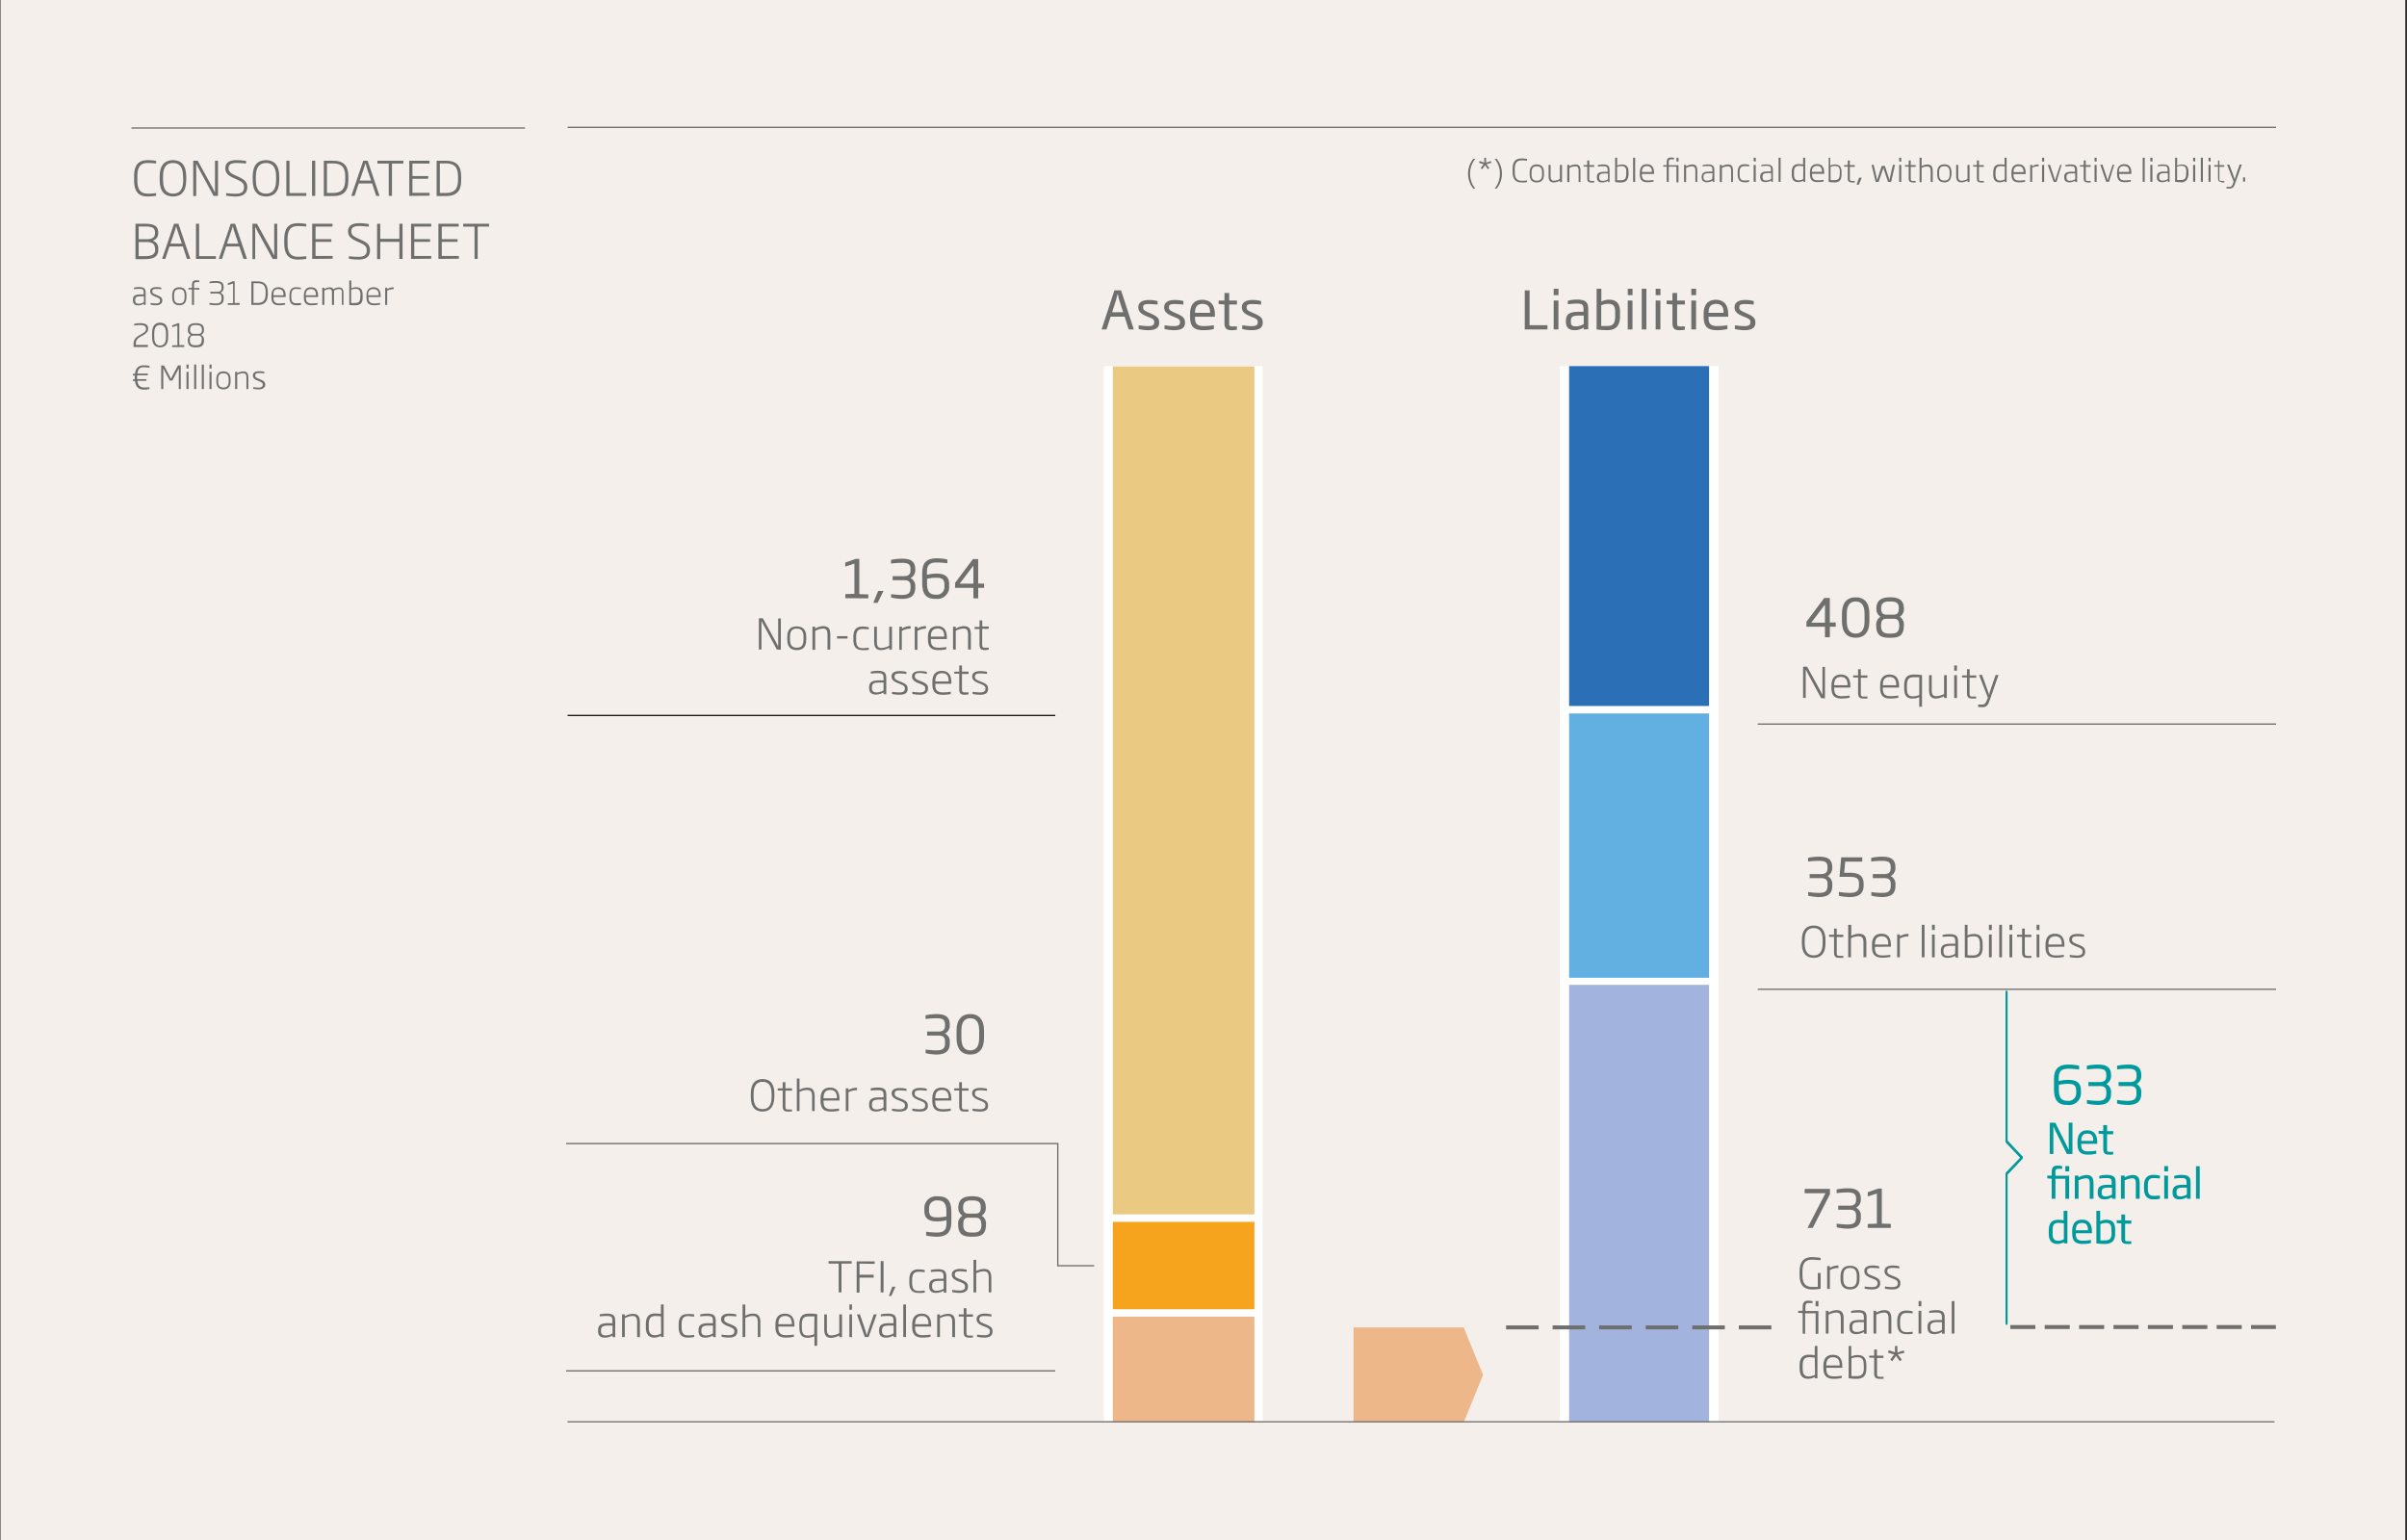 <svg xmlns="http://www.w3.org/2000/svg" xmlns:xlink="http://www.w3.org/1999/xlink" viewBox="0 0 457.67 293"><rect x="0" y="0" width="457.67" height="293" fill="#333333" stroke="none"/><defs><style>.a,.m,.n,.o,.p,.q{fill:none;}.b{fill:#f4efeb;}.c{fill:#fff;}.d{fill:#eac982;}.e{fill:#2b70b6;}.f{fill:#a2b3dd;}.g{fill:#62afe2;}.h{fill:#eeb78a;}.i{fill:#f6a41e;}.j{clip-path:url(#a);}.k{fill:#00999c;}.l{fill:#6f6f6e;}.m,.n,.p,.q{stroke:#6f6f6e;}.m,.n,.o,.p{stroke-miterlimit:10;}.m,.n{stroke-width:0.75px;}.m{stroke-dasharray:6.19 2.66;}.n{stroke-dasharray:4.77 1.77;}.o{stroke:#1d1d1b;}.o,.p,.q{stroke-width:0.25px;}</style><clipPath id="a"><rect class="a" x="25" y="22.93" width="415.36" height="247.62"/></clipPath></defs><title>06-balance-consolidado-ENG</title><rect class="b" x="0.1" width="457.23" height="293.02"/><rect class="c" x="209.89" y="69.63" width="30.18" height="200.62"/><rect class="c" x="296.57" y="69.63" width="30.18" height="200.62"/><rect class="d" x="211.59" y="69.69" width="26.92" height="161.29"/><rect class="e" x="298.35" y="69.63" width="26.61" height="64.65"/><rect class="f" x="298.35" y="187.32" width="26.61" height="83.23"/><rect class="g" x="298.35" y="135.7" width="26.61" height="50.27"/><rect class="h" x="211.59" y="250.43" width="26.92" height="20.12"/><rect class="i" x="211.59" y="232.4" width="26.92" height="16.62"/><polygon class="h" points="257.36 252.47 257.36 270.55 278.31 270.55 281.99 261.51 278.31 252.47 257.36 252.47"/><g class="j"><path class="k" d="M381.73,251.75V223.41l2.83-3,.09-.24-.09-.23-2.83-3V188.69c0-.16-.09-.29-.2-.29s-.2.13-.2.29v28.43l.08.23,2.69,2.84L381.41,223l-.08.24v28.48c0,.16.09.29.2.29s.2-.13.2-.29"/></g><path class="l" d="M280.14,35.87a4.42,4.42,0,0,1-1-2.83v0a4.42,4.42,0,0,1,1-2.83h.38a4.39,4.39,0,0,0-1,2.83v0a4.39,4.39,0,0,0,1,2.83ZM283,31.13l-.39.11a3.88,3.88,0,0,1,.26.31l.32.44-.28.2-.32-.44c-.08-.1-.15-.22-.23-.34-.06.11-.14.23-.21.34l-.32.44-.28-.2.32-.45a3.4,3.4,0,0,1,.25-.31c-.13,0-.27-.07-.39-.1l-.51-.17.1-.33.52.16.38.15c0-.13,0-.27,0-.4V30h.34v.55a2.88,2.88,0,0,1,0,.41,3,3,0,0,1,.38-.15l.52-.18.11.34Zm1.58,4.74h-.39a4.34,4.34,0,0,0,1-2.83v0a4.34,4.34,0,0,0-1-2.83h.39a4.42,4.42,0,0,1,1,2.83v0A4.42,4.42,0,0,1,284.57,35.87Zm4.78-1.17c-1.06,0-1.75-.48-1.75-2.05v-.51c0-1.56.69-2,1.75-2a6.47,6.47,0,0,1,1,.09v.33a8.33,8.33,0,0,0-1-.06c-.91,0-1.34.44-1.34,1.68v.51c0,1.24.43,1.69,1.34,1.69a7.89,7.89,0,0,0,1-.06v.33A6,6,0,0,1,289.35,34.7Zm2.85,0c-.92,0-1.35-.53-1.35-1.53v-.35c0-1,.43-1.54,1.35-1.54s1.36.54,1.36,1.54v.35C293.56,34.17,293.13,34.7,292.2,34.7Zm1-1.88c0-.83-.29-1.19-1-1.19s-1,.36-1,1.19v.35c0,.83.29,1.19,1,1.19s1-.36,1-1.19Zm3.4,1.8v-.26a2.61,2.61,0,0,1-1.16.34c-.8,0-1-.5-1-1.27V31.37h.38v2.06c0,.7.16.94.68.94a2.75,2.75,0,0,0,1.09-.32V31.37H297v3.25Zm3.55,0V32.56c0-.69-.15-.93-.67-.93a2.72,2.72,0,0,0-1.08.31v2.68H298V31.37h.39v.26a2.45,2.45,0,0,1,1.12-.35c.84,0,1,.45,1,1.28v2.06Zm2.38.08c-.55,0-.74-.21-.74-.81V31.7l-.7,0v-.3h.7v-.88h.39v.88h.94v.33h-.94v2.17c0,.42.06.51.39.51a4.93,4.93,0,0,0,.55,0v.28A3.08,3.08,0,0,1,302.5,34.7Zm3.19-.08v-.23a2.08,2.08,0,0,1-1.09.31c-.63,0-1-.29-1-.93v-.09c0-.83.53-1,1.49-1h.55v-.27c0-.64-.14-.79-.86-.79a6.68,6.68,0,0,0-1,.07V31.4a4.54,4.54,0,0,1,1-.12c1,0,1.22.36,1.22,1.13v2.21Zm0-1.63h-.55c-.79,0-1.1.1-1.1.69v.11c0,.45.25.61.66.61a2,2,0,0,0,1-.3Zm2.5,1.71a8.84,8.84,0,0,1-1.13-.07V30h.39v1.49a2.14,2.14,0,0,1,.9-.2c.86,0,1.26.42,1.26,1.46v.42C309.59,34.27,309.14,34.7,308.17,34.7Zm1-2c0-.84-.26-1.11-.91-1.11a2.28,2.28,0,0,0-.85.16v2.53c.24,0,.5,0,.74,0,.71,0,1-.27,1-1.19Zm1.29,1.88V30h.39v4.63Zm1.67-1.49v.07c0,.75.2,1.16,1.09,1.16a7.7,7.7,0,0,0,1.12-.09v.31a5,5,0,0,1-1.13.12c-1.11,0-1.47-.5-1.47-1.58v-.23c0-1,.41-1.61,1.35-1.61s1.35.58,1.35,1.65v.2Zm1.91-.38c0-.58-.17-1.12-.95-1.12s-.95.55-.95,1.12v0h1.91Zm2.81,1.87V31.7l-.65,0v-.29h.65v-.45c0-.59.1-1,.82-1a3.85,3.85,0,0,1,.59.06v.28c-.1,0-.36,0-.55,0-.41,0-.47.18-.47.68v.45h1.85v3.25h-.39V31.7h-1.46v2.92Zm1.85-3.89V30h.4v.74Zm3.6,3.89V32.56c0-.69-.15-.93-.67-.93a2.76,2.76,0,0,0-1.09.31v2.68h-.39V31.37h.39v.26a2.45,2.45,0,0,1,1.12-.35c.84,0,1,.45,1,1.28v2.06Zm3.28,0v-.23a2.07,2.07,0,0,1-1.08.31c-.64,0-1-.29-1-.93v-.09c0-.83.54-1,1.49-1h.55v-.27c0-.64-.14-.79-.86-.79a6.45,6.45,0,0,0-1,.07V31.4a4.37,4.37,0,0,1,1-.12c1,0,1.23.36,1.23,1.13v2.21Zm0-1.63H325c-.78,0-1.1.1-1.1.69v.11c0,.45.26.61.66.61a2,2,0,0,0,1-.3Zm3.52,1.63V32.56c0-.69-.15-.93-.67-.93a2.72,2.72,0,0,0-1.08.31v2.68H327V31.37h.39v.26a2.45,2.45,0,0,1,1.12-.35c.84,0,1,.45,1,1.28v2.06Zm2.55.08c-.89,0-1.3-.47-1.3-1.53v-.36c0-1.05.42-1.53,1.3-1.53a3.6,3.6,0,0,1,.89.11v.3a6.53,6.53,0,0,0-.84-.06c-.61,0-1,.23-1,1.18v.36c0,1,.34,1.2,1,1.2a7.56,7.56,0,0,0,.84-.07v.3A3.83,3.83,0,0,1,331.65,34.7Zm1.73-4V30h.41v.74Zm0,3.89V31.37h.4v3.25Zm3.34,0v-.23a2.08,2.08,0,0,1-1.09.31c-.63,0-1-.29-1-.93v-.09c0-.83.54-1,1.49-1h.55v-.27c0-.64-.14-.79-.86-.79a6.68,6.68,0,0,0-1,.07V31.4a4.54,4.54,0,0,1,1-.12c1,0,1.23.36,1.23,1.13v2.21Zm0-1.63h-.55c-.79,0-1.1.1-1.1.69v.11c0,.45.25.61.66.61a2,2,0,0,0,1-.3Zm1.4,1.63V30h.39v4.63Zm4.71,0v-.18a2.08,2.08,0,0,1-1,.26c-.78,0-1.2-.44-1.2-1.48v-.4c0-1.18.53-1.54,1.36-1.54a4.3,4.3,0,0,1,.8.08V30h.39v4.63Zm0-2.93a5.5,5.5,0,0,0-.78-.07c-.64,0-1,.23-1,1.2v.4c0,.82.26,1.15.87,1.15a2.06,2.06,0,0,0,.89-.24Zm1.65,1.44v.07c0,.75.2,1.16,1.09,1.16a7.56,7.56,0,0,0,1.11-.09v.31a4.79,4.79,0,0,1-1.12.12c-1.11,0-1.47-.5-1.47-1.58v-.23c0-1,.41-1.61,1.35-1.61s1.35.58,1.35,1.65v.2Zm1.9-.38c0-.58-.16-1.12-.94-1.12s-1,.55-1,1.12v0h1.9Zm2.39,2a8.8,8.8,0,0,1-1.12-.07V30H348v1.49a2.11,2.11,0,0,1,.9-.2c.86,0,1.25.42,1.25,1.46v.42C350.16,34.27,349.71,34.7,348.74,34.7Zm1-2c0-.84-.26-1.11-.91-1.11a2.28,2.28,0,0,0-.85.16v2.53c.24,0,.49,0,.74,0,.71,0,1-.27,1-1.19Zm2.25,2c-.55,0-.74-.21-.74-.81V31.7l-.71,0v-.3h.71v-.88h.39v.88h.94v.33h-.94v2.17c0,.42.06.51.39.51a4.93,4.93,0,0,0,.55,0v.28A3.08,3.08,0,0,1,352,34.7Zm1.36.45H353l.49-1.34H354Zm6.14-.53H359l-.73-2.14c-.08-.25-.13-.44-.17-.58h0c0,.14-.09.33-.17.58l-.73,2.14h-.56l-.78-3.25h.4l.52,2.21c0,.25.1.5.13.74h0c.08-.25.15-.51.23-.74l.65-2h.6l.66,2c.08.23.14.49.22.74h0a6.85,6.85,0,0,1,.14-.74l.51-2.21h.4Zm1.53-3.89V30h.4v.74Zm0,3.89V31.37h.4v3.25Zm2.55.08c-.55,0-.74-.21-.74-.81V31.7l-.71,0v-.3h.71v-.88h.39v.88h.94v.33h-.94v2.17c0,.42.06.51.39.51a4.93,4.93,0,0,0,.55,0v.28A3.08,3.08,0,0,1,363.6,34.7Zm3.44-.08v-2c0-.73-.2-.94-.72-.94a2.51,2.51,0,0,0-1,.27v2.72h-.39V30h.39v1.59a2.46,2.46,0,0,1,1.11-.3c.73,0,1,.41,1,1.28v2.06Zm2.61.08c-.93,0-1.36-.53-1.36-1.53v-.35c0-1,.43-1.54,1.36-1.54s1.35.54,1.35,1.54v.35C371,34.17,370.57,34.7,369.65,34.7Zm1-1.88c0-.83-.29-1.19-1-1.19s-1,.36-1,1.19v.35c0,.83.29,1.19,1,1.19s1-.36,1-1.19Zm3.4,1.8v-.26a2.61,2.61,0,0,1-1.16.34c-.8,0-1-.5-1-1.27V31.37h.39v2.06c0,.7.15.94.67.94a2.66,2.66,0,0,0,1.09-.32V31.37h.39v3.25Zm2.51.08c-.55,0-.73-.21-.73-.81V31.7l-.71,0v-.3h.71v-.88h.39v.88h.93v.33h-.93v2.17c0,.42.05.51.39.51a4.63,4.63,0,0,0,.54,0v.28A3,3,0,0,1,376.52,34.7Zm4.58-.08v-.18a2.07,2.07,0,0,1-1,.26c-.79,0-1.2-.44-1.2-1.48v-.4c0-1.18.52-1.54,1.35-1.54a4.3,4.3,0,0,1,.8.08V30h.39v4.63Zm0-2.93a5.39,5.39,0,0,0-.77-.07c-.65,0-1,.23-1,1.2v.4c0,.82.26,1.15.87,1.15a2.06,2.06,0,0,0,.89-.24Zm1.65,1.44v.07c0,.75.2,1.16,1.09,1.16a7.7,7.7,0,0,0,1.12-.09v.31a5,5,0,0,1-1.13.12c-1.11,0-1.47-.5-1.47-1.58v-.23c0-1,.41-1.61,1.35-1.61s1.35.58,1.35,1.65v.2Zm1.91-.38c0-.58-.17-1.12-.95-1.12s-.95.55-.95,1.12v0h1.91Zm1.65-.81v2.68h-.39V31.37h.39v.26a2.11,2.11,0,0,1,1.22-.35v.36A2.5,2.5,0,0,0,386.3,31.94Zm1.87-1.21V30h.4v.74Zm0,3.89V31.37h.4v3.25Zm2.75,0h-.54l-1.12-3.25h.42l.73,2.2q.13.41.24.78h0c.08-.25.14-.5.23-.78l.73-2.2H392Zm3.55,0v-.23a2,2,0,0,1-1.08.31c-.64,0-1-.29-1-.93v-.09c0-.83.53-1,1.49-1h.55v-.27c0-.64-.14-.79-.87-.79a6.65,6.65,0,0,0-.95.07V31.4a4.44,4.44,0,0,1,1-.12c1,0,1.23.36,1.23,1.13v2.21Zm0-1.63h-.55c-.79,0-1.1.1-1.1.69v.11c0,.45.25.61.66.61a2,2,0,0,0,1-.3Zm2.36,1.71c-.56,0-.74-.21-.74-.81V31.7l-.71,0v-.3h.71v-.88h.39v.88h.93v.33h-.93v2.17c0,.42,0,.51.39.51a4.63,4.63,0,0,0,.54,0v.28A3,3,0,0,1,396.82,34.7Zm1.32-4V30h.4v.74Zm0,3.89V31.37h.4v3.25Zm2.76,0h-.55l-1.12-3.25h.42l.74,2.2c.09.27.16.53.23.78h0c.08-.25.15-.5.24-.78l.72-2.2H402Zm1.92-1.49v.07c0,.75.21,1.16,1.09,1.16a7.7,7.7,0,0,0,1.12-.09v.31a4.89,4.89,0,0,1-1.13.12c-1.11,0-1.47-.5-1.47-1.58v-.23c0-1,.42-1.61,1.35-1.61s1.36.58,1.36,1.65v.2Zm1.91-.38c0-.58-.16-1.12-1-1.12s-.95.55-.95,1.12v0h1.91Zm2.56,1.87V30h.39v4.63Zm1.45-3.89V30h.41v.74Zm0,3.89V31.37h.4v3.25Zm3.34,0v-.23a2.08,2.08,0,0,1-1.09.31c-.63,0-1-.29-1-.93v-.09c0-.83.54-1,1.49-1h.55v-.27c0-.64-.14-.79-.86-.79a6.68,6.68,0,0,0-1,.07V31.4a4.54,4.54,0,0,1,1-.12c1,0,1.23.36,1.23,1.13v2.21Zm0-1.63h-.55c-.79,0-1.1.1-1.1.69v.11c0,.45.25.61.66.61a2,2,0,0,0,1-.3Zm2.5,1.71a8.6,8.6,0,0,1-1.12-.07V30h.39v1.49a2.07,2.07,0,0,1,.89-.2c.86,0,1.26.42,1.26,1.46v.42C416,34.27,415.53,34.7,414.56,34.7Zm1-2c0-.84-.26-1.11-.9-1.11a2.21,2.21,0,0,0-.85.16v2.53c.23,0,.49,0,.73,0,.71,0,1-.27,1-1.19Zm1.3-2V30h.4v.74Zm0,3.89V31.37h.4v3.25Zm1.47,0V30h.39v4.63Zm1.46-3.89V30h.4v.74Zm0,3.89V31.37h.39v3.25Zm2.55.08c-.55,0-.74-.21-.74-.81V31.7l-.71,0v-.3h.71v-.88H422v.88h.93v.33H422v2.17c0,.42.05.51.39.51a4.63,4.63,0,0,0,.54,0v.28A3,3,0,0,1,422.36,34.7Zm2.54.18c-.25.72-.44,1.06-1.1,1.06-.22,0-.43,0-.57,0v-.32l.56,0c.4,0,.5-.17.72-.77l.08-.22-1.26-3.25h.43l.78,2.08c.09.25.15.45.25.74.08-.29.14-.48.22-.74l.71-2.08h.42Zm1.48-.26v-.81h.39v.81Z"/><line class="m" x1="286.37" y1="252.47" x2="336.85" y2="252.47"/><line class="n" x1="382.24" y1="252.4" x2="432.73" y2="252.4"/><path class="l" d="M214.61,62.66l-.77-2.43h-2.66l-.79,2.43h-.93l2.43-7.43h1.27l2.43,7.43Zm-1.75-5.44a9.06,9.06,0,0,1-.3-1.22h-.1a10.88,10.88,0,0,1-.3,1.22l-.71,2.17h2.11Z"/><path class="l" d="M218.31,62.8a7.91,7.91,0,0,1-1.8-.22v-.69c.33,0,1.11.14,1.77.14.94,0,1.18-.26,1.18-.74s-.17-.64-1.11-1l-.4-.17c-1.06-.45-1.51-.9-1.51-1.69s.61-1.37,2-1.37a6.59,6.59,0,0,1,1.66.2v.67c-.58-.06-1.24-.1-1.62-.1-.8,0-1.13.1-1.13.6s.18.61,1,1l.4.17c1.28.57,1.66.91,1.66,1.76S219.94,62.8,218.31,62.8Z"/><path class="l" d="M223.22,62.8a7.91,7.91,0,0,1-1.8-.22v-.69c.33,0,1.11.14,1.77.14.94,0,1.18-.26,1.18-.74s-.17-.64-1.11-1l-.4-.17c-1.06-.45-1.51-.9-1.51-1.69s.61-1.37,2-1.37a6.59,6.59,0,0,1,1.66.2v.67c-.58-.06-1.24-.1-1.62-.1-.8,0-1.13.1-1.13.6s.18.61,1,1l.4.17c1.28.57,1.66.91,1.66,1.76S224.85,62.8,223.22,62.8Z"/><path class="l" d="M227.22,60.24v.11c0,.95.14,1.67,1.66,1.67a12.74,12.74,0,0,0,1.92-.16v.72a7.9,7.9,0,0,1-2,.22c-2,0-2.52-.87-2.52-2.65v-.42c0-1.73.77-2.71,2.33-2.71S231,58,231,59.84v.4Zm2.86-.84c0-.67-.14-1.6-1.42-1.6s-1.43.93-1.43,1.6v.1h2.85Z"/><path class="l" d="M234.18,62.8c-1,0-1.36-.36-1.36-1.4V57.91l-1.11-.08v-.67h1.11V55.73h.9v1.43h1.47v.75h-1.47v3.45c0,.62.05.72.56.72.31,0,.74,0,.91,0v.62A3.78,3.78,0,0,1,234.18,62.8Z"/><path class="l" d="M238,62.8a7.91,7.91,0,0,1-1.8-.22v-.69c.33,0,1.11.14,1.77.14.94,0,1.18-.26,1.18-.74s-.17-.64-1.11-1l-.4-.17c-1.06-.45-1.51-.9-1.51-1.69s.61-1.37,2-1.37a6.59,6.59,0,0,1,1.66.2v.67c-.58-.06-1.24-.1-1.62-.1-.8,0-1.13.1-1.13.6s.18.61,1,1l.4.17c1.28.57,1.66.91,1.66,1.76S239.59,62.8,238,62.8Z"/><path class="l" d="M147.72,123.55l-2.5-4.61c-.14-.26-.29-.54-.43-.83h0c0,.33,0,.68,0,1v4.42h-.5v-5.94h.75l2.52,4.56.4.82h0c0-.38,0-.74,0-1v-4.34h.51v5.94Z"/><path class="l" d="M151.5,123.65c-1.24,0-1.81-.7-1.81-2.05v-.46c0-1.34.57-2,1.81-2s1.8.71,1.8,2v.46C153.3,123,152.73,123.65,151.5,123.65Zm1.28-2.51c0-1.11-.38-1.58-1.28-1.58s-1.29.47-1.29,1.58v.46c0,1.11.38,1.59,1.29,1.59s1.28-.48,1.28-1.59Z"/><path class="l" d="M157.34,123.55v-2.76c0-.92-.2-1.24-.9-1.24A3.69,3.69,0,0,0,155,120v3.59h-.52V119.2H155v.36a3.21,3.21,0,0,1,1.5-.47c1.12,0,1.37.59,1.37,1.7v2.76Z"/><path class="l" d="M159.15,121.45V121h2v.45Z"/><path class="l" d="M164,123.65c-1.19,0-1.74-.62-1.74-2v-.48c0-1.4.56-2,1.74-2a5.21,5.21,0,0,1,1.19.14v.4a10.32,10.32,0,0,0-1.12-.08c-.82,0-1.28.31-1.28,1.58v.48c0,1.3.45,1.59,1.28,1.59a9.09,9.09,0,0,0,1.12-.09v.4A5,5,0,0,1,164,123.65Z"/><path class="l" d="M169.08,123.55v-.36a3.29,3.29,0,0,1-1.54.46c-1.07,0-1.32-.66-1.32-1.69V119.2h.51V122c0,.92.21,1.24.9,1.24a3.64,3.64,0,0,0,1.45-.42V119.2h.52v4.35Z"/><path class="l" d="M171.47,120v3.59H171V119.2h.51v.36a2.78,2.78,0,0,1,1.63-.47v.47A3.5,3.5,0,0,0,171.47,120Z"/><path class="l" d="M174.44,120v3.59h-.51V119.2h.51v.36a2.78,2.78,0,0,1,1.63-.47v.47A3.5,3.5,0,0,0,174.44,120Z"/><path class="l" d="M177,121.55v.1c0,1,.27,1.54,1.45,1.54a9.78,9.78,0,0,0,1.49-.12v.42a7.09,7.09,0,0,1-1.5.16c-1.48,0-2-.66-2-2.11v-.3c0-1.36.55-2.15,1.8-2.15s1.8.77,1.8,2.2v.26Zm2.54-.51c0-.77-.22-1.49-1.26-1.49S177,120.29,177,121v.08h2.54Z"/><path class="l" d="M184.07,123.55v-2.76c0-.92-.2-1.24-.89-1.24a3.65,3.65,0,0,0-1.45.41v3.59h-.52V119.2h.52v.36a3.18,3.18,0,0,1,1.49-.47c1.12,0,1.38.59,1.38,1.7v2.76Z"/><path class="l" d="M187.25,123.65c-.74,0-1-.28-1-1.08v-2.93l-.94,0v-.4h.94V118h.52v1.16H188v.44h-1.25v2.91c0,.55.08.68.52.68.22,0,.54,0,.73,0v.36A3.91,3.91,0,0,1,187.25,123.65Z"/><path class="l" d="M168,132v-.31a2.81,2.81,0,0,1-1.45.41c-.84,0-1.29-.38-1.29-1.24v-.12c0-1.11.71-1.33,2-1.33H168v-.37c0-.84-.19-1-1.16-1a11.85,11.85,0,0,0-1.27.08v-.38a6.76,6.76,0,0,1,1.31-.15c1.39,0,1.64.47,1.64,1.49v3Zm0-2.18h-.74c-1.05,0-1.46.14-1.46.92v.15c0,.6.33.81.88.81a2.75,2.75,0,0,0,1.32-.39Z"/><path class="l" d="M171,132.14a6.84,6.84,0,0,1-1.39-.15v-.41a12,12,0,0,0,1.37.12c.82,0,1.07-.28,1.07-.72s-.19-.6-1-.92l-.32-.12c-.83-.34-1.21-.68-1.21-1.3s.5-1,1.55-1a5.37,5.37,0,0,1,1.27.15v.4a9.66,9.66,0,0,0-1.25-.1c-.71,0-1,.13-1,.6s.22.59.89.86l.31.13c1,.4,1.29.68,1.29,1.34S172.24,132.14,171,132.14Z"/><path class="l" d="M174.87,132.14a7,7,0,0,1-1.39-.15v-.41a12.2,12.2,0,0,0,1.38.12c.81,0,1.07-.28,1.07-.72s-.19-.6-1-.92l-.31-.12c-.83-.34-1.21-.68-1.21-1.3s.5-1,1.55-1a5.45,5.45,0,0,1,1.27.15v.4A9.66,9.66,0,0,0,175,128c-.72,0-1.05.13-1.05.6s.23.59.9.86l.31.13c1,.4,1.29.68,1.29,1.34S176.1,132.14,174.87,132.14Z"/><path class="l" d="M177.84,130.05v.1c0,1,.27,1.54,1.46,1.54a11.09,11.09,0,0,0,1.48-.12V132a7.14,7.14,0,0,1-1.5.15c-1.48,0-2-.66-2-2.11v-.3c0-1.36.55-2.14,1.8-2.14s1.81.77,1.81,2.2v.26Zm2.54-.51c0-.78-.21-1.5-1.26-1.5s-1.27.75-1.27,1.5v.07h2.54Z"/><path class="l" d="M183.39,132.14c-.73,0-1-.27-1-1.07v-2.93l-.94,0v-.4h.94v-1.17h.52v1.17h1.25v.44h-1.25V131c0,.55.07.68.52.68a5.85,5.85,0,0,0,.73,0v.37A4.2,4.2,0,0,1,183.39,132.14Z"/><path class="l" d="M186.33,132.14a6.84,6.84,0,0,1-1.39-.15v-.41a12,12,0,0,0,1.37.12c.82,0,1.07-.28,1.07-.72s-.19-.6-1-.92l-.31-.12c-.84-.34-1.22-.68-1.22-1.3s.5-1,1.55-1a5.29,5.29,0,0,1,1.27.15v.4a9.51,9.51,0,0,0-1.24-.1c-.72,0-1.05.13-1.05.6s.22.59.89.86l.32.13c1,.4,1.28.68,1.28,1.34S187.55,132.14,186.33,132.14Z"/><path class="l" d="M160.73,113.77V113l1.73-.06v-5.74l-1.74.56V107l2-.7h.67V113l1.72.06v.75Z"/><path class="l" d="M166.87,114.66h-.82l.93-2.27H168Z"/><path class="l" d="M171.44,113.91a9.87,9.87,0,0,1-2-.26V113a16.47,16.47,0,0,0,2,.16c1.12,0,1.69-.24,1.69-1.36v-.25c0-.67-.13-1.2-1.25-1.2h-2.15v-.77h2.15c1.12,0,1.25-.58,1.25-1.24,0-1-.38-1.29-1.7-1.29a17.32,17.32,0,0,0-2,.14v-.71a11.87,11.87,0,0,1,2-.22c1.75,0,2.6.48,2.6,2.08a1.7,1.7,0,0,1-.9,1.62,1.64,1.64,0,0,1,.9,1.59v.25C174,113.38,173.08,113.91,171.44,113.91Z"/><path class="l" d="M178,113.91c-1.33,0-2.65-.29-2.65-3V109c0-1.82.68-2.81,2.78-2.81a10.68,10.68,0,0,1,2,.22v.72a17.94,17.94,0,0,0-2-.15c-1.72,0-1.88.81-1.88,2v.35a7.49,7.49,0,0,1,1.74-.23c1.25,0,2.48.26,2.48,2v.42A2.24,2.24,0,0,1,178,113.91Zm1.57-2.73c0-1.12-.59-1.29-1.6-1.29a7.83,7.83,0,0,0-1.7.19V111c0,1.73.67,2.11,1.73,2.11a1.44,1.44,0,0,0,1.57-1.56Z"/><path class="l" d="M186,111.81v2h-.92v-2H181.6v-.94l3.39-4.53h1V111h1.13v.8Zm-.92-4.23-2.6,3.43h2.6Z"/><path class="l" d="M346.26,132.77l-2.5-4.62c-.13-.25-.29-.54-.42-.83h0c0,.33,0,.68,0,1v4.42h-.5v-5.94h.76l2.51,4.56c.13.24.28.55.41.82h0c0-.38,0-.74,0-1v-4.34H347v6Z"/><path class="l" d="M348.75,130.77v.09c0,1,.27,1.55,1.45,1.55a11.24,11.24,0,0,0,1.49-.12v.41a7.12,7.12,0,0,1-1.51.16c-1.47,0-1.95-.66-1.95-2.11v-.3c0-1.36.55-2.15,1.79-2.15s1.81.77,1.81,2.2v.27Zm2.54-.52c0-.77-.22-1.49-1.27-1.49s-1.27.74-1.27,1.49v.08h2.54Z"/><path class="l" d="M354.3,132.86c-.74,0-1-.28-1-1.08v-2.92l-.94,0v-.4h.94v-1.17h.52v1.17h1.25v.44h-1.25v2.9c0,.55.07.68.52.68.22,0,.54,0,.73,0v.37A4.09,4.09,0,0,1,354.3,132.86Z"/><path class="l" d="M358,130.77v.09c0,1,.28,1.55,1.46,1.55a11.24,11.24,0,0,0,1.49-.12v.41a7.12,7.12,0,0,1-1.51.16c-1.48,0-1.95-.66-1.95-2.11v-.3c0-1.36.55-2.15,1.79-2.15s1.81.77,1.81,2.2v.27Zm2.55-.52c0-.77-.22-1.49-1.27-1.49s-1.27.74-1.27,1.49v.08h2.55Z"/><path class="l" d="M364.93,134.43v-1.84a3.21,3.21,0,0,1-1.29.27c-1.09,0-1.58-.55-1.58-2.08v-.32c0-1.68.61-2.16,1.92-2.16a10,10,0,0,1,1.47.11v6Zm0-5.62c-.31,0-.73,0-.95,0-1,0-1.4.26-1.4,1.69v.32c0,1.23.31,1.62,1.14,1.62a3.52,3.52,0,0,0,1.21-.24Z"/><path class="l" d="M369.65,132.76v-.35a3.43,3.43,0,0,1-1.55.45c-1.06,0-1.31-.66-1.31-1.69v-2.75h.51v2.75c0,.92.21,1.24.9,1.24a3.48,3.48,0,0,0,1.45-.42v-3.57h.52v4.34Z"/><path class="l" d="M371.57,127.57v-1h.53v1Zm0,5.19v-4.34h.53v4.34Z"/><path class="l" d="M375,132.86c-.74,0-1-.28-1-1.08v-2.92l-.94,0v-.4H374v-1.17h.52v1.17h1.25v.44H374.5v2.9c0,.55.08.68.52.68.22,0,.54,0,.73,0v.37A4,4,0,0,1,375,132.86Z"/><path class="l" d="M378.35,133.1c-.33,1-.59,1.41-1.46,1.41a4.87,4.87,0,0,1-.76-.06V134l.74,0c.53,0,.67-.22,1-1l.11-.3-1.68-4.33h.57l1,2.78c.12.33.2.59.33,1,.1-.38.18-.64.3-1l.95-2.77H380Z"/><path class="l" d="M347.93,119.2v2H347v-2h-3.52v-.94l3.39-4.53h1.05v4.67h1.13v.8ZM347,115l-2.6,3.43H347Z"/><path class="l" d="M352.84,121.3c-1.66,0-2.61-1.06-2.61-3.13v-1.43c0-2.08.95-3.13,2.61-3.13s2.61,1,2.61,3.13v1.43C355.45,120.24,354.5,121.3,352.84,121.3Zm1.69-4.56c0-1.76-.71-2.34-1.69-2.34s-1.69.58-1.69,2.34v1.43c0,1.76.72,2.34,1.69,2.34s1.69-.58,1.69-2.34Z"/><path class="l" d="M359.38,121.3c-1.26,0-2.63-.1-2.63-2.28a1.77,1.77,0,0,1,.81-1.72,1.67,1.67,0,0,1-.78-1.56c0-1.82,1.34-2.13,2.63-2.13s2.6.31,2.6,2.13a1.67,1.67,0,0,1-.78,1.56A1.77,1.77,0,0,1,362,119C362,121.2,360.67,121.3,359.38,121.3Zm.69-3.61h-1.35c-.8,0-1.05.4-1.05,1.33,0,1.35.71,1.49,1.74,1.49s1.71-.14,1.71-1.49C361.11,118.09,360.87,117.69,360.07,117.69Zm-.69-3.29c-1,0-1.69.16-1.69,1.34,0,.73.23,1.17,1,1.17h1.35c.8,0,1-.44,1-1.17C361.1,114.56,360.38,114.4,359.38,114.4Z"/><path class="l" d="M344.86,182.18c-1.43,0-2.25-.87-2.25-2.75v-.63c0-1.88.82-2.76,2.25-2.76s2.24.88,2.24,2.76v.63C347.1,181.31,346.27,182.18,344.86,182.18Zm1.7-3.38c0-1.72-.71-2.28-1.7-2.28s-1.71.56-1.71,2.28v.63c0,1.72.72,2.28,1.71,2.28s1.7-.56,1.7-2.28Z"/><path class="l" d="M349.73,182.18c-.74,0-1-.27-1-1.07v-2.93l-.95,0v-.4h.95v-1.17h.51v1.17h1.25v.44h-1.25v2.9c0,.55.08.68.52.68a5.64,5.64,0,0,0,.73,0v.37A4,4,0,0,1,349.73,182.18Z"/><path class="l" d="M354.32,182.08v-2.73c0-1-.26-1.27-1-1.27a3.21,3.21,0,0,0-1.38.37v3.63h-.52V175.9H352V178a3.2,3.2,0,0,1,1.48-.4c1,0,1.39.53,1.39,1.7v2.75Z"/><path class="l" d="M356.5,180.09v.1c0,1,.27,1.54,1.45,1.54a11.24,11.24,0,0,0,1.49-.12V182a7.22,7.22,0,0,1-1.5.15c-1.48,0-2-.66-2-2.11v-.3c0-1.36.55-2.14,1.8-2.14s1.8.77,1.8,2.2v.26Zm2.54-.51c0-.78-.22-1.5-1.26-1.5s-1.27.75-1.27,1.5v.07H359Z"/><path class="l" d="M361.24,178.5v3.58h-.51v-4.34h.51v.35a2.77,2.77,0,0,1,1.63-.46v.47A3.38,3.38,0,0,0,361.24,178.5Z"/><path class="l" d="M365.41,182.08V175.9h.52v6.18Z"/><path class="l" d="M367.35,176.89v-1h.53v1Zm0,5.19v-4.34h.52v4.34Z"/><path class="l" d="M371.78,182.08v-.31a2.8,2.8,0,0,1-1.44.41c-.85,0-1.3-.38-1.3-1.24v-.12c0-1.11.71-1.33,2-1.33h.74v-.37c0-.84-.18-1-1.15-1a11.54,11.54,0,0,0-1.27.08v-.38a6.66,6.66,0,0,1,1.31-.15c1.38,0,1.64.47,1.64,1.49v3Zm0-2.18H371c-1,0-1.46.14-1.46.92V181c0,.6.34.81.88.81a2.75,2.75,0,0,0,1.32-.39Z"/><path class="l" d="M375.09,182.18a11.7,11.7,0,0,1-1.5-.09V175.9h.52v2a3,3,0,0,1,1.19-.26c1.16,0,1.68.57,1.68,1.95v.56C377,181.61,376.38,182.18,375.09,182.18Zm1.37-2.61c0-1.13-.35-1.49-1.21-1.49a3,3,0,0,0-1.14.23v3.36a8,8,0,0,0,1,.05c.94,0,1.36-.37,1.36-1.59Z"/><path class="l" d="M378.18,176.89v-1h.54v1Zm0,5.19v-4.34h.53v4.34Z"/><path class="l" d="M380.14,182.08V175.9h.52v6.18Z"/><path class="l" d="M382.08,176.89v-1h.54v1Zm0,5.19v-4.34h.53v4.34Z"/><path class="l" d="M385.48,182.18c-.74,0-1-.27-1-1.07v-2.93l-.95,0v-.4h.95v-1.17H385v1.17h1.24v.44H385v2.9c0,.55.07.68.52.68a5.58,5.58,0,0,0,.72,0v.37A4,4,0,0,1,385.48,182.18Z"/><path class="l" d="M387.24,176.89v-1h.54v1Zm0,5.19v-4.34h.53v4.34Z"/><path class="l" d="M389.49,180.09v.1c0,1,.27,1.54,1.45,1.54a11.24,11.24,0,0,0,1.49-.12V182a7.14,7.14,0,0,1-1.5.15c-1.48,0-2-.66-2-2.11v-.3c0-1.36.55-2.14,1.8-2.14s1.8.77,1.8,2.2v.26Zm2.54-.51c0-.78-.22-1.5-1.26-1.5s-1.27.75-1.27,1.5v.07H392Z"/><path class="l" d="M394.93,182.18a6.84,6.84,0,0,1-1.39-.15v-.41a12,12,0,0,0,1.37.12c.82,0,1.07-.28,1.07-.72s-.19-.6-1-.92l-.31-.12c-.84-.34-1.22-.68-1.22-1.3s.5-1.05,1.55-1.05a5.29,5.29,0,0,1,1.27.15v.4a9.51,9.51,0,0,0-1.24-.1c-.72,0-1.05.13-1.05.6s.22.59.89.86l.32.13c1,.4,1.28.68,1.28,1.34S396.15,182.18,394.93,182.18Z"/><path class="l" d="M345.8,170.62a9.87,9.87,0,0,1-2-.26v-.69a16.47,16.47,0,0,0,2,.16c1.12,0,1.69-.24,1.69-1.36v-.25c0-.67-.13-1.2-1.25-1.2h-2.15v-.77h2.15c1.12,0,1.25-.58,1.25-1.24,0-1-.38-1.28-1.7-1.28a15.3,15.3,0,0,0-2,.14v-.71a10.86,10.86,0,0,1,2-.22c1.75,0,2.6.48,2.6,2.07a1.7,1.7,0,0,1-.9,1.62,1.64,1.64,0,0,1,.9,1.59v.25C348.4,170.09,347.44,170.62,345.8,170.62Z"/><path class="l" d="M351.65,170.62a10.18,10.18,0,0,1-2-.24v-.73a17.09,17.09,0,0,0,2,.18c1.33,0,1.82-.36,1.82-1.42v-.29c0-1-.35-1.34-1.82-1.34h-1.88l.32-3.72h4v.82h-3.24l-.19,2.11h1c1.88,0,2.69.62,2.69,2.13v.29C354.36,170,353.41,170.62,351.65,170.62Z"/><path class="l" d="M357.82,170.62a9.87,9.87,0,0,1-2-.26v-.69a16.47,16.47,0,0,0,2,.16c1.12,0,1.69-.24,1.69-1.36v-.25c0-.67-.13-1.2-1.25-1.2H356.1v-.77h2.15c1.12,0,1.25-.58,1.25-1.24,0-1-.38-1.28-1.7-1.28a15.3,15.3,0,0,0-2,.14v-.71a10.86,10.86,0,0,1,2-.22c1.75,0,2.6.48,2.6,2.07a1.7,1.7,0,0,1-.9,1.62,1.64,1.64,0,0,1,.9,1.59v.25C360.42,170.09,359.46,170.62,357.82,170.62Z"/><path class="l" d="M344.53,245.25c-1.36,0-2.35-.67-2.35-2.71v-.72c0-2.13,1.08-2.71,2.35-2.71a11.63,11.63,0,0,1,1.64.14v.44c-.34,0-1.18-.1-1.57-.1-1.14,0-1.88.44-1.88,2.23v.72c0,1.72.7,2.23,1.87,2.23.34,0,.74,0,1.05,0v-2.64h.53v3A10.18,10.18,0,0,1,344.53,245.25Z"/><path class="l" d="M347.93,241.57v3.58h-.51v-4.34h.51v.35a2.77,2.77,0,0,1,1.63-.46v.47A3.38,3.38,0,0,0,347.93,241.57Z"/><path class="l" d="M351.77,245.25c-1.23,0-1.81-.7-1.81-2v-.46c0-1.34.58-2.05,1.81-2.05s1.8.71,1.8,2.05v.46C353.57,244.55,353,245.25,351.77,245.25Zm1.29-2.5c0-1.12-.39-1.59-1.29-1.59s-1.29.47-1.29,1.59v.46c0,1.11.38,1.59,1.29,1.59s1.29-.48,1.29-1.59Z"/><path class="l" d="M355.94,245.25a7,7,0,0,1-1.39-.15v-.41a12.2,12.2,0,0,0,1.38.12c.81,0,1.07-.28,1.07-.72s-.19-.6-1-.92l-.31-.12c-.83-.34-1.21-.68-1.21-1.3s.5-1.05,1.55-1.05a5.45,5.45,0,0,1,1.27.15v.4a9.66,9.66,0,0,0-1.25-.1c-.72,0-1.05.13-1.05.6s.23.59.9.86l.31.13c1,.4,1.29.68,1.29,1.34S357.17,245.25,355.94,245.25Z"/><path class="l" d="M359.8,245.25a7,7,0,0,1-1.39-.15v-.41a12,12,0,0,0,1.37.12c.82,0,1.07-.28,1.07-.72s-.19-.6-1-.92l-.31-.12c-.83-.34-1.22-.68-1.22-1.3s.51-1.05,1.55-1.05a5.29,5.29,0,0,1,1.27.15v.4a9.51,9.51,0,0,0-1.24-.1c-.72,0-1.05.13-1.05.6s.22.59.9.86l.31.13c1,.4,1.28.68,1.28,1.34S361,245.25,359.8,245.25Z"/><path class="l" d="M342.76,253.65v-3.9l-.86-.05v-.39h.86v-.6c0-.79.13-1.32,1.1-1.32a3.63,3.63,0,0,1,.78.09v.36c-.14,0-.49,0-.74,0-.55,0-.62.24-.62.91v.6h2.47v4.34h-.52v-3.9h-2v3.9Zm2.46-5.19v-1h.54v1Zm4.8,5.19V250.9c0-.93-.2-1.25-.89-1.25a3.52,3.52,0,0,0-1.45.42v3.58h-.52v-4.34h.52v.35a3.21,3.21,0,0,1,1.5-.47c1.11,0,1.37.6,1.37,1.71v2.75Zm4.38,0v-.31a2.81,2.81,0,0,1-1.45.41c-.85,0-1.29-.38-1.29-1.25v-.12c0-1.1.71-1.32,2-1.32h.74v-.37c0-.85-.19-1.05-1.16-1.05a9.83,9.83,0,0,0-1.27.09v-.38a5.93,5.93,0,0,1,1.31-.16c1.39,0,1.64.48,1.64,1.5v3Zm0-2.18h-.74c-1.05,0-1.46.14-1.46.91v.16c0,.6.33.8.88.8a2.75,2.75,0,0,0,1.32-.39Zm4.69,2.18V250.9c0-.93-.2-1.25-.89-1.25a3.52,3.52,0,0,0-1.45.42v3.58h-.52v-4.34h.52v.35a3.18,3.18,0,0,1,1.49-.47c1.12,0,1.38.6,1.38,1.71v2.75Zm3.39.1c-1.19,0-1.73-.62-1.73-2v-.48c0-1.4.56-2,1.73-2a5.39,5.39,0,0,1,1.2.14v.4a10.32,10.32,0,0,0-1.12-.08c-.83,0-1.28.31-1.28,1.58v.48c0,1.3.44,1.59,1.28,1.59a11,11,0,0,0,1.12-.08v.4A5.74,5.74,0,0,1,362.46,253.75Zm2.32-5.29v-1h.53v1Zm0,5.19v-4.34h.52v4.34Zm4.44,0v-.31a2.8,2.8,0,0,1-1.44.41c-.85,0-1.3-.38-1.3-1.25v-.12c0-1.1.71-1.32,2-1.32h.74v-.37c0-.85-.18-1.05-1.15-1.05a9.6,9.6,0,0,0-1.27.09v-.38a5.85,5.85,0,0,1,1.31-.16c1.38,0,1.64.48,1.64,1.5v3Zm0-2.18h-.74c-1,0-1.46.14-1.46.91v.16c0,.6.34.8.88.8a2.75,2.75,0,0,0,1.32-.39Zm1.86,2.18v-6.18h.52v6.18Z"/><path class="l" d="M345.07,262.14v-.24a2.75,2.75,0,0,1-1.29.35c-1,0-1.6-.59-1.6-2v-.53c0-1.58.71-2.05,1.81-2.05a5.66,5.66,0,0,1,1.07.1V256h.51v6.18Zm0-3.91a8.22,8.22,0,0,0-1-.09c-.86,0-1.31.3-1.31,1.6v.53c0,1.1.35,1.53,1.16,1.53a2.72,2.72,0,0,0,1.19-.32Z"/><path class="l" d="M347.26,260.15v.1c0,1,.27,1.54,1.45,1.54a9.78,9.78,0,0,0,1.49-.12v.42a7.09,7.09,0,0,1-1.5.16c-1.48,0-2-.67-2-2.11v-.31c0-1.36.55-2.14,1.8-2.14s1.8.77,1.8,2.2v.26Zm2.54-.51c0-.77-.22-1.49-1.26-1.49s-1.28.74-1.28,1.49v.07h2.54Z"/><path class="l" d="M353,262.25a11.82,11.82,0,0,1-1.49-.1V256H352v2a2.79,2.79,0,0,1,1.19-.27c1.15,0,1.68.57,1.68,1.95v.56C354.88,261.67,354.28,262.25,353,262.25Zm1.37-2.62c0-1.12-.34-1.48-1.21-1.48a2.91,2.91,0,0,0-1.13.22v3.37c.31,0,.65,0,1,0,.94,0,1.36-.36,1.36-1.59Z"/><path class="l" d="M357.36,262.25c-.74,0-1-.28-1-1.08v-2.93l-.95,0v-.4h.95v-1.17h.52v1.17h1.24v.44H356.9v2.9c0,.56.07.68.52.68a5.58,5.58,0,0,0,.72,0v.37A3.91,3.91,0,0,1,357.36,262.25Z"/><path class="l" d="M361.36,257.48c-.15,0-.35.11-.53.15a3.31,3.31,0,0,1,.35.41l.43.58-.38.28-.42-.59a3.94,3.94,0,0,1-.31-.45c-.08.15-.19.31-.28.45l-.43.59-.37-.28.42-.59c.1-.13.22-.28.34-.41a4.42,4.42,0,0,1-.52-.14l-.68-.22.13-.44.69.21a5.38,5.38,0,0,1,.51.2c0-.17,0-.36,0-.53V256h.46v.74a5,5,0,0,1,0,.54l.51-.2.69-.23.14.45Z"/><path class="l" d="M344.68,233.55h-1l3.41-6.6h-3.95v-.82h4.81v1Z"/><path class="l" d="M351.23,233.69a9.87,9.87,0,0,1-2-.26v-.69a16.47,16.47,0,0,0,2,.16c1.12,0,1.69-.24,1.69-1.36v-.25c0-.67-.13-1.2-1.25-1.2h-2.15v-.76h2.15c1.12,0,1.25-.58,1.25-1.24,0-1-.38-1.29-1.7-1.29a17.32,17.32,0,0,0-2,.14v-.71a11.87,11.87,0,0,1,2-.22c1.75,0,2.6.48,2.6,2.08a1.71,1.71,0,0,1-.9,1.62,1.62,1.62,0,0,1,.9,1.58v.25C353.83,233.16,352.87,233.69,351.23,233.69Z"/><path class="l" d="M355.14,233.55v-.75l1.73-.06V227l-1.73.56v-.8l2-.7h.67v6.67l1.72.06v.75Z"/><path class="k" d="M393,219.5l-2.1-4.26c-.14-.3-.32-.66-.47-1h0c0,.39,0,.82,0,1.24v4h-.69v-5.94h1.06l2.07,4.15.48,1h0c0-.47,0-.93,0-1.3v-3.86h.71v5.94Z"/><path class="k" d="M395.73,217.56v.09c0,.76.11,1.34,1.33,1.34a10.39,10.39,0,0,0,1.53-.13v.57a6.25,6.25,0,0,1-1.57.18c-1.55,0-2-.7-2-2.12v-.33c0-1.39.62-2.17,1.86-2.17s1.89.77,1.89,2.25v.32Zm2.29-.67c0-.53-.12-1.28-1.14-1.28s-1.14.75-1.14,1.28V217H398Z"/><path class="k" d="M401,219.61c-.8,0-1.08-.29-1.08-1.12V215.7l-.89-.06v-.54h.89V214h.72v1.14h1.17v.6h-1.17v2.76c0,.49,0,.57.44.57a6.62,6.62,0,0,0,.73,0v.5A3,3,0,0,1,401,219.61Z"/><path class="k" d="M390.11,228V224.2l-.84-.08v-.52h.84v-.53c0-.74.1-1.37,1.13-1.37a3.76,3.76,0,0,1,.86.11v.49c-.12,0-.49,0-.78,0-.47,0-.5.24-.5.8v.53h2.61V228h-.72V224.2h-1.89V228Zm2.59-5.21v-1h.74v1Zm4.64,5.21v-2.8c0-.8-.12-1.09-.73-1.09a3.89,3.89,0,0,0-1.39.39V228h-.71V223.6h.71v.34a3.32,3.32,0,0,1,1.47-.45c1.17,0,1.37.63,1.37,1.7V228Zm4.24,0v-.29a2.53,2.53,0,0,1-1.4.41c-.83,0-1.31-.37-1.31-1.25v-.16c0-1.16.79-1.36,2-1.36h.65V225c0-.76-.15-.93-1-.93a10.24,10.24,0,0,0-1.36.1v-.51a5.17,5.17,0,0,1,1.42-.19c1.46,0,1.69.53,1.69,1.53v3Zm0-2.11h-.65c-.93,0-1.31.12-1.31.82v.22c0,.49.31.63.74.63a2.65,2.65,0,0,0,1.22-.35Zm4.53,2.11v-2.8c0-.8-.13-1.09-.73-1.09a3.89,3.89,0,0,0-1.39.39V228h-.71V223.6H404v.34a3.28,3.28,0,0,1,1.47-.45c1.16,0,1.37.63,1.37,1.7V228Zm3.32.12c-1.2,0-1.76-.73-1.76-2v-.66c0-1.26.56-2,1.76-2a4.61,4.61,0,0,1,1.26.15v.54a11.08,11.08,0,0,0-1.15-.08c-.71,0-1.15.26-1.15,1.36v.66c0,1.1.44,1.37,1.15,1.37a11.08,11.08,0,0,0,1.15-.08V228A4.47,4.47,0,0,1,409.39,228.11Zm2.08-5.33v-1h.73v1Zm0,5.21V223.6h.72V228Zm4.3,0v-.29a2.53,2.53,0,0,1-1.4.41c-.83,0-1.31-.37-1.31-1.25v-.16c0-1.16.79-1.36,2-1.36h.66V225c0-.76-.16-.93-1-.93a10.1,10.1,0,0,0-1.35.1v-.51a5,5,0,0,1,1.41-.19c1.46,0,1.7.53,1.7,1.53v3Zm0-2.11h-.66c-.93,0-1.3.12-1.3.82v.22c0,.49.3.63.73.63a2.74,2.74,0,0,0,1.23-.35Zm1.74,2.11v-6.18h.71V228Z"/><path class="k" d="M392.43,236.49v-.22a2.46,2.46,0,0,1-1.23.33c-1,0-1.64-.58-1.64-1.88V234c0-1.57.79-2,1.82-2a5.15,5.15,0,0,1,1,.11V230.3h.72v6.19Zm0-3.8a6.88,6.88,0,0,0-1-.1c-.71,0-1.14.2-1.14,1.37v.76c0,.87.32,1.27,1.06,1.27a2.3,2.3,0,0,0,1.07-.28Z"/><path class="k" d="M394.71,234.56v.08c0,.76.12,1.34,1.33,1.34a10.53,10.53,0,0,0,1.54-.13v.58a6.44,6.44,0,0,1-1.57.17c-1.56,0-2-.69-2-2.12v-.33c0-1.39.62-2.17,1.87-2.17s1.88.78,1.88,2.26v.32Zm2.29-.68c0-.53-.11-1.28-1.14-1.28s-1.14.75-1.14,1.28V234H397Z"/><path class="k" d="M400.22,236.6a13,13,0,0,1-1.61-.11V230.3h.72v2a2.43,2.43,0,0,1,1.18-.3c1.14,0,1.67.6,1.67,1.88v.75C402.18,236,401.53,236.6,400.22,236.6Zm1.24-2.77c0-.89-.28-1.23-1-1.23a2.54,2.54,0,0,0-1.09.23v3.09c.2,0,.52,0,.91,0,.82,0,1.22-.33,1.22-1.38Z"/><path class="k" d="M404.44,236.6c-.8,0-1.09-.29-1.09-1.12v-2.79l-.88-.06v-.54h.88V231h.72v1.14h1.18v.6h-1.18v2.76c0,.5,0,.58.45.58.25,0,.59,0,.73,0v.49A3,3,0,0,1,404.44,236.6Z"/><path class="k" d="M393.2,210.16c-1.33,0-2.65-.29-2.65-2.94v-1.93c0-1.82.68-2.81,2.78-2.81a10.68,10.68,0,0,1,2,.22v.72a17.94,17.94,0,0,0-2-.15c-1.72,0-1.88.81-1.88,2v.35a7.49,7.49,0,0,1,1.74-.23c1.25,0,2.48.26,2.48,2v.42A2.23,2.23,0,0,1,393.2,210.16Zm1.57-2.72c0-1.12-.59-1.29-1.6-1.29a7.83,7.83,0,0,0-1.7.19v.93c0,1.73.67,2.11,1.73,2.11a1.44,1.44,0,0,0,1.57-1.56Z"/><path class="k" d="M398.81,210.16a9.87,9.87,0,0,1-2-.26v-.69a16.1,16.1,0,0,0,2,.17c1.12,0,1.69-.25,1.69-1.36v-.25c0-.67-.13-1.2-1.25-1.2h-2.15v-.77h2.15c1.12,0,1.25-.58,1.25-1.24,0-1-.38-1.29-1.7-1.29a17.32,17.32,0,0,0-2,.14v-.71a11.87,11.87,0,0,1,2-.22c1.75,0,2.6.48,2.6,2.08a1.7,1.7,0,0,1-.9,1.62,1.64,1.64,0,0,1,.9,1.59V208C401.41,209.63,400.45,210.16,398.81,210.16Z"/><path class="k" d="M404.54,210.16a9.87,9.87,0,0,1-2-.26v-.69a16.1,16.1,0,0,0,2,.17c1.12,0,1.69-.25,1.69-1.36v-.25c0-.67-.13-1.2-1.25-1.2h-2.15v-.77H405c1.12,0,1.25-.58,1.25-1.24,0-1-.38-1.29-1.7-1.29a17.32,17.32,0,0,0-2,.14v-.71a11.87,11.87,0,0,1,2-.22c1.75,0,2.6.48,2.6,2.08a1.7,1.7,0,0,1-.9,1.62,1.64,1.64,0,0,1,.9,1.59V208C407.14,209.63,406.18,210.16,404.54,210.16Z"/><path class="l" d="M145,211.42c-1.42,0-2.24-.87-2.24-2.75V208c0-1.88.82-2.76,2.24-2.76s2.24.88,2.24,2.76v.63C147.19,210.55,146.37,211.42,145,211.42Zm1.71-3.38c0-1.72-.72-2.28-1.71-2.28s-1.71.56-1.71,2.28v.63c0,1.72.72,2.28,1.71,2.28s1.71-.56,1.71-2.28Z"/><path class="l" d="M149.82,211.42c-.73,0-1-.27-1-1.07v-2.93l-.94,0V207h.94v-1.17h.52V207h1.25v.44h-1.25v2.9c0,.55.07.68.52.68a5.64,5.64,0,0,0,.73,0v.37A4.1,4.1,0,0,1,149.82,211.42Z"/><path class="l" d="M154.41,211.32v-2.73c0-1-.27-1.27-1-1.27a3.3,3.3,0,0,0-1.39.37v3.63h-.51v-6.18h.51v2.13a3.23,3.23,0,0,1,1.48-.4c1,0,1.4.53,1.4,1.7v2.75Z"/><path class="l" d="M156.59,209.33v.1c0,1,.27,1.54,1.45,1.54a11.24,11.24,0,0,0,1.49-.12v.42a7.25,7.25,0,0,1-1.51.15c-1.47,0-2-.66-2-2.11V209c0-1.36.55-2.14,1.79-2.14s1.81.77,1.81,2.2v.26Zm2.54-.51c0-.78-.22-1.5-1.27-1.5s-1.27.75-1.27,1.5v.07h2.54Z"/><path class="l" d="M161.33,207.74v3.58h-.51V207h.51v.35a2.77,2.77,0,0,1,1.63-.46v.47A3.38,3.38,0,0,0,161.33,207.74Z"/><path class="l" d="M168,211.32V211a2.81,2.81,0,0,1-1.45.41c-.84,0-1.29-.38-1.29-1.24v-.12c0-1.1.71-1.33,2-1.33H168v-.37c0-.84-.19-1-1.15-1a11.87,11.87,0,0,0-1.28.08V207a6.78,6.78,0,0,1,1.32-.15c1.38,0,1.64.47,1.64,1.49v3Zm0-2.18h-.74c-1,0-1.46.14-1.46.92v.15c0,.6.33.81.88.81a2.75,2.75,0,0,0,1.32-.39Z"/><path class="l" d="M171,211.42a6.84,6.84,0,0,1-1.39-.15v-.41A12,12,0,0,0,171,211c.82,0,1.07-.28,1.07-.72s-.19-.6-1-.92l-.31-.12c-.84-.34-1.22-.68-1.22-1.3s.5-1,1.55-1a5.29,5.29,0,0,1,1.27.15v.4a9.51,9.51,0,0,0-1.24-.1c-.72,0-1,.13-1,.6s.22.59.89.86l.32.13c1,.4,1.28.68,1.28,1.34S172.23,211.42,171,211.42Z"/><path class="l" d="M174.86,211.42a7,7,0,0,1-1.39-.15v-.41a12.2,12.2,0,0,0,1.38.12c.81,0,1.07-.28,1.07-.72s-.19-.6-1-.92l-.31-.12c-.83-.34-1.21-.68-1.21-1.3s.5-1,1.55-1a5.45,5.45,0,0,1,1.27.15v.4a9.66,9.66,0,0,0-1.25-.1c-.72,0-1.05.13-1.05.6s.23.59.9.86l.31.13c1,.4,1.29.68,1.29,1.34S176.09,211.42,174.86,211.42Z"/><path class="l" d="M177.83,209.33v.1c0,1,.27,1.54,1.46,1.54a11,11,0,0,0,1.48-.12v.42a7.14,7.14,0,0,1-1.5.15c-1.48,0-2-.66-2-2.11V209c0-1.36.55-2.14,1.8-2.14s1.81.77,1.81,2.2v.26Zm2.55-.51c0-.78-.22-1.5-1.27-1.5s-1.27.75-1.27,1.5v.07h2.55Z"/><path class="l" d="M183.38,211.42c-.73,0-1-.27-1-1.07v-2.93l-.94,0V207h.94v-1.17h.52V207h1.25v.44h-1.25v2.9c0,.55.07.68.52.68a5.64,5.64,0,0,0,.73,0v.37A4.1,4.1,0,0,1,183.38,211.42Z"/><path class="l" d="M186.31,211.42a7,7,0,0,1-1.39-.15v-.41a12.2,12.2,0,0,0,1.38.12c.81,0,1.07-.28,1.07-.72s-.19-.6-1-.92l-.31-.12c-.83-.34-1.22-.68-1.22-1.3s.51-1,1.56-1a5.45,5.45,0,0,1,1.27.15v.4a9.66,9.66,0,0,0-1.25-.1c-.72,0-1.05.13-1.05.6s.23.59.9.86l.31.13c1,.4,1.29.68,1.29,1.34S187.54,211.42,186.31,211.42Z"/><path class="l" d="M178,200.57a9.87,9.87,0,0,1-2-.26v-.69a16.47,16.47,0,0,0,2,.16c1.12,0,1.69-.24,1.69-1.36v-.25c0-.67-.13-1.2-1.25-1.2h-2.15v-.77h2.15c1.12,0,1.25-.58,1.25-1.24,0-1-.38-1.29-1.7-1.29a17.32,17.32,0,0,0-2,.14v-.71a11.87,11.87,0,0,1,2-.22c1.75,0,2.6.48,2.6,2.08a1.7,1.7,0,0,1-.9,1.62,1.64,1.64,0,0,1,.9,1.59v.25C180.61,200,179.65,200.57,178,200.57Z"/><path class="l" d="M184.49,200.57c-1.66,0-2.61-1.06-2.61-3.13V196c0-2.08,1-3.13,2.61-3.13s2.61,1.05,2.61,3.13v1.43C187.1,199.51,186.15,200.57,184.49,200.57Zm1.69-4.56c0-1.76-.71-2.34-1.69-2.34s-1.69.58-1.69,2.34v1.43c0,1.76.72,2.34,1.69,2.34s1.69-.58,1.69-2.34Z"/><path class="l" d="M160,240.34v5.47h-.53v-5.47h-1.92v-.47h4.38v.47Z"/><path class="l" d="M163.43,240.34v2.12h2.69V243h-2.69v2.86h-.54v-5.94h3.42v.47Z"/><path class="l" d="M167.45,245.81v-5.94H168v5.94Z"/><path class="l" d="M169.48,246.5H169l.66-1.78h.61Z"/><path class="l" d="M174.64,245.91c-1.2,0-1.74-.62-1.74-2v-.48c0-1.4.56-2,1.74-2a5.36,5.36,0,0,1,1.19.14v.4a10.32,10.32,0,0,0-1.12-.08c-.83,0-1.28.31-1.28,1.58v.48c0,1.3.45,1.59,1.28,1.59a9.23,9.23,0,0,0,1.12-.09v.4A5,5,0,0,1,174.64,245.91Z"/><path class="l" d="M179.43,245.81v-.32a2.74,2.74,0,0,1-1.45.42c-.85,0-1.3-.38-1.3-1.25v-.12c0-1.1.71-1.33,2-1.33h.73v-.36c0-.85-.18-1-1.15-1a9.83,9.83,0,0,0-1.27.09v-.39a6.66,6.66,0,0,1,1.31-.15c1.38,0,1.64.47,1.64,1.5v3Zm0-2.19h-.73c-1,0-1.47.15-1.47.92v.15c0,.6.34.81.88.81a2.72,2.72,0,0,0,1.32-.39Z"/><path class="l" d="M182.44,245.91a6.18,6.18,0,0,1-1.39-.16v-.41a12.2,12.2,0,0,0,1.38.12c.81,0,1.07-.28,1.07-.72s-.19-.6-1-.92l-.31-.12c-.83-.33-1.21-.68-1.21-1.29s.5-1.06,1.55-1.06a5.45,5.45,0,0,1,1.27.15v.4a11.66,11.66,0,0,0-1.25-.09c-.72,0-1,.13-1,.6s.23.58.9.85l.31.13c1,.41,1.29.69,1.29,1.34S183.67,245.91,182.44,245.91Z"/><path class="l" d="M188,245.81v-2.74c0-1-.26-1.26-1-1.26a3.25,3.25,0,0,0-1.38.37v3.63h-.52v-6.19h.52v2.13a3.23,3.23,0,0,1,1.48-.4c1,0,1.39.54,1.39,1.7v2.76Z"/><path class="l" d="M116.47,254.3V254a2.84,2.84,0,0,1-1.45.42c-.85,0-1.3-.39-1.3-1.25V253c0-1.1.72-1.33,2-1.33h.73v-.37c0-.84-.18-1-1.15-1a11.85,11.85,0,0,0-1.27.08V250a6.66,6.66,0,0,1,1.31-.15c1.38,0,1.64.47,1.64,1.49v3Zm0-2.18h-.73c-1,0-1.47.14-1.47.92v.15c0,.6.34.81.88.81a2.72,2.72,0,0,0,1.32-.39Z"/><path class="l" d="M121.14,254.3v-2.75c0-.93-.2-1.25-.9-1.25a3.52,3.52,0,0,0-1.44.42v3.58h-.52V250h.52v.35a3.28,3.28,0,0,1,1.49-.46c1.12,0,1.38.59,1.38,1.7v2.75Z"/><path class="l" d="M125.68,254.3v-.25a2.63,2.63,0,0,1-1.29.36c-1,0-1.59-.59-1.59-2v-.53c0-1.58.7-2.05,1.8-2.05a6.48,6.48,0,0,1,1.07.09v-1.82h.52v6.18Zm0-3.92a10.13,10.13,0,0,0-1-.08c-.87,0-1.32.3-1.32,1.6v.53c0,1.1.35,1.53,1.16,1.53a2.72,2.72,0,0,0,1.19-.32Z"/><path class="l" d="M130.77,254.41c-1.19,0-1.73-.63-1.73-2v-.48c0-1.4.56-2,1.73-2A6,6,0,0,1,132,250v.4c-.53,0-.88-.08-1.12-.08-.82,0-1.28.32-1.28,1.59v.48c0,1.29.45,1.59,1.28,1.59.23,0,.58,0,1.12-.09v.4A5.61,5.61,0,0,1,130.77,254.41Z"/><path class="l" d="M135.56,254.3V254a2.81,2.81,0,0,1-1.45.42c-.84,0-1.29-.39-1.29-1.25V253c0-1.1.71-1.33,2-1.33h.74v-.37c0-.84-.19-1-1.15-1a11.54,11.54,0,0,0-1.27.08V250a6.57,6.57,0,0,1,1.31-.15c1.38,0,1.64.47,1.64,1.49v3Zm0-2.18h-.74c-1,0-1.46.14-1.46.92v.15c0,.6.34.81.88.81a2.75,2.75,0,0,0,1.32-.39Z"/><path class="l" d="M138.58,254.41a6.65,6.65,0,0,1-1.39-.16v-.41a12,12,0,0,0,1.37.12c.82,0,1.07-.28,1.07-.72s-.19-.6-1-.92l-.31-.12c-.84-.34-1.22-.68-1.22-1.3s.51-1.05,1.55-1.05A5.29,5.29,0,0,1,140,250v.4a9.51,9.51,0,0,0-1.24-.1c-.72,0-1.05.13-1.05.6s.22.59.9.86l.31.13c1,.4,1.28.68,1.28,1.34S139.8,254.41,138.58,254.41Z"/><path class="l" d="M144.09,254.3v-2.73c0-1-.26-1.27-1-1.27a3.21,3.21,0,0,0-1.38.37v3.63h-.52v-6.18h.52v2.13a3.16,3.16,0,0,1,1.48-.4c1,0,1.39.53,1.39,1.7v2.75Z"/><path class="l" d="M148,252.31v.1c0,1,.28,1.54,1.46,1.54a11.24,11.24,0,0,0,1.49-.12v.42a7.12,7.12,0,0,1-1.51.16c-1.48,0-2-.67-2-2.12V252c0-1.36.56-2.14,1.8-2.14s1.81.77,1.81,2.2v.26Zm2.55-.51c0-.78-.22-1.5-1.27-1.5s-1.27.75-1.27,1.5v.07h2.55Z"/><path class="l" d="M154.86,256v-1.84a3.24,3.24,0,0,1-1.29.28c-1.09,0-1.58-.56-1.58-2.09V252c0-1.68.61-2.15,1.92-2.15a9.78,9.78,0,0,1,1.47.1v6Zm0-5.62-1,0c-1,0-1.4.27-1.4,1.69v.32c0,1.23.31,1.62,1.14,1.62a3.52,3.52,0,0,0,1.21-.24Z"/><path class="l" d="M159.58,254.3V254a3.45,3.45,0,0,1-1.55.46c-1.06,0-1.31-.67-1.31-1.7V250h.51v2.75c0,.93.2,1.25.9,1.25a3.51,3.51,0,0,0,1.45-.43V250h.52v4.34Z"/><path class="l" d="M161.5,249.11v-1H162v1Zm0,5.19V250H162v4.34Z"/><path class="l" d="M165.16,254.3h-.73L162.94,250h.57l1,2.93c.12.37.22.71.31,1.05h0c.1-.34.19-.67.31-1.05l1-2.93h.57Z"/><path class="l" d="M169.91,254.3V254a2.84,2.84,0,0,1-1.45.42c-.85,0-1.3-.39-1.3-1.25V253c0-1.1.71-1.33,2-1.33h.73v-.37c0-.84-.18-1-1.15-1a11.85,11.85,0,0,0-1.27.08V250a6.66,6.66,0,0,1,1.31-.15c1.38,0,1.64.47,1.64,1.49v3Zm0-2.18h-.73c-1.05,0-1.47.14-1.47.92v.15c0,.6.34.81.88.81a2.72,2.72,0,0,0,1.32-.39Z"/><path class="l" d="M171.75,254.3v-6.18h.52v6.18Z"/><path class="l" d="M174,252.31v.1c0,1,.27,1.54,1.46,1.54a11.09,11.09,0,0,0,1.48-.12v.42a7,7,0,0,1-1.5.16c-1.48,0-2-.67-2-2.12V252c0-1.36.55-2.14,1.8-2.14s1.81.77,1.81,2.2v.26Zm2.54-.51c0-.78-.21-1.5-1.26-1.5s-1.27.75-1.27,1.5v.07h2.54Z"/><path class="l" d="M181.06,254.3v-2.75c0-.93-.2-1.25-.89-1.25a3.56,3.56,0,0,0-1.45.42v3.58h-.52V250h.52v.35a3.32,3.32,0,0,1,1.5-.46c1.12,0,1.37.59,1.37,1.7v2.75Z"/><path class="l" d="M184.24,254.41c-.73,0-1-.28-1-1.08V250.4l-.95,0V250h.95v-1.17h.52V250H185v.44h-1.24v2.9c0,.55.07.68.52.68a5.58,5.58,0,0,0,.72,0v.37A3.91,3.91,0,0,1,184.24,254.41Z"/><path class="l" d="M187.17,254.41a6.85,6.85,0,0,1-1.39-.16v-.41a12,12,0,0,0,1.37.12c.82,0,1.07-.28,1.07-.72s-.19-.6-1-.92l-.31-.12c-.83-.34-1.22-.68-1.22-1.3s.51-1.05,1.55-1.05a5.47,5.47,0,0,1,1.28.15v.4a9.8,9.8,0,0,0-1.25-.1c-.72,0-1.05.13-1.05.6s.22.59.9.86l.31.13c1,.4,1.29.68,1.29,1.34S188.39,254.41,187.17,254.41Z"/><path class="l" d="M178.1,235.22a10.68,10.68,0,0,1-2-.22v-.72a17.94,17.94,0,0,0,2,.15c1.72,0,1.87-.81,1.87-2v-.35a7.34,7.34,0,0,1-1.73.23c-1.25,0-2.48-.26-2.48-2v-.42a2.24,2.24,0,0,1,2.49-2.35c1.33,0,2.64.29,2.64,2.95v1.93C180.87,234.23,180.19,235.22,178.1,235.22Zm1.85-4.79c0-1.73-.66-2.11-1.72-2.11a1.44,1.44,0,0,0-1.57,1.56v.38c0,1.12.59,1.29,1.6,1.29a7.75,7.75,0,0,0,1.69-.19Z"/><path class="l" d="M184.82,235.22c-1.26,0-2.63-.1-2.63-2.28a1.77,1.77,0,0,1,.81-1.72,1.67,1.67,0,0,1-.78-1.56c0-1.82,1.34-2.13,2.63-2.13s2.59.31,2.59,2.13a1.67,1.67,0,0,1-.78,1.56,1.77,1.77,0,0,1,.81,1.72C187.47,235.12,186.1,235.22,184.82,235.22Zm.69-3.61h-1.35c-.8,0-1,.4-1,1.33,0,1.35.71,1.49,1.74,1.49s1.71-.14,1.71-1.49C186.54,232,186.31,231.61,185.51,231.61Zm-.69-3.29c-1,0-1.69.16-1.69,1.34,0,.73.23,1.17,1,1.17h1.35c.8,0,1-.44,1-1.17C186.53,228.48,185.81,228.32,184.82,228.32Z"/><path class="l" d="M289.92,62.66V55.23h.92v6.62h3.39v.81Z"/><path class="l" d="M295.42,56.14V54.92h.91v1.22Zm0,6.52v-5.5h.9v5.5Z"/><path class="l" d="M301.13,62.66v-.37a3,3,0,0,1-1.74.51c-1,0-1.64-.46-1.64-1.56V61c0-1.45,1-1.7,2.52-1.7h.82v-.4c0-.95-.19-1.16-1.28-1.16a13.74,13.74,0,0,0-1.7.12v-.64a6.46,6.46,0,0,1,1.77-.24c1.82,0,2.11.67,2.11,1.92v3.72Zm0-2.64h-.82c-1.15,0-1.62.14-1.62,1v.27c0,.62.38.79.92.79a3.16,3.16,0,0,0,1.52-.44Z"/><path class="l" d="M305.58,62.8a16.31,16.31,0,0,1-2-.14V54.92h.9v2.45a3.11,3.11,0,0,1,1.47-.37c1.42,0,2.08.75,2.08,2.34v.94C308,62,307.2,62.8,305.58,62.8Zm1.53-3.47c0-1.11-.35-1.54-1.28-1.54a3.18,3.18,0,0,0-1.37.29V62c.25,0,.65,0,1.14,0,1,0,1.51-.42,1.51-1.73Z"/><path class="l" d="M309.5,56.14V54.92h.91v1.22Zm0,6.52v-5.5h.9v5.5Z"/><path class="l" d="M312.16,62.66V54.92h.89v7.74Z"/><path class="l" d="M314.81,56.14V54.92h.91v1.22Zm0,6.52v-5.5h.9v5.5Z"/><path class="l" d="M319.35,62.8c-1,0-1.35-.36-1.35-1.4V57.91l-1.11-.08v-.67H318V55.73h.89v1.43h1.47v.75h-1.47v3.45c0,.62.05.72.56.72.31,0,.74,0,.91,0v.62A3.78,3.78,0,0,1,319.35,62.8Z"/><path class="l" d="M321.59,56.14V54.92h.91v1.22Zm0,6.52v-5.5h.9v5.5Z"/><path class="l" d="M324.87,60.24v.11c0,.95.14,1.67,1.65,1.67a12.74,12.74,0,0,0,1.92-.16v.72a7.9,7.9,0,0,1-2,.22c-1.94,0-2.51-.87-2.51-2.65v-.42c0-1.73.77-2.71,2.33-2.71s2.35,1,2.35,2.82v.4Zm2.85-.84c0-.67-.14-1.6-1.41-1.6s-1.43.93-1.43,1.6v.1h2.84Z"/><path class="l" d="M331.68,62.8a7.91,7.91,0,0,1-1.8-.22v-.69c.33,0,1.11.14,1.76.14.94,0,1.18-.26,1.18-.74s-.17-.64-1.1-1l-.41-.17c-1.05-.45-1.5-.9-1.5-1.69s.61-1.37,2-1.37a6.56,6.56,0,0,1,1.65.2v.67c-.58-.06-1.24-.1-1.61-.1-.8,0-1.13.1-1.13.6s.18.61,1,1l.39.17c1.28.57,1.66.91,1.66,1.76S333.3,62.8,331.68,62.8Z"/><line class="o" x1="107.92" y1="136.08" x2="200.65" y2="136.08"/><line class="p" x1="334.23" y1="137.72" x2="432.77" y2="137.72"/><line class="p" x1="334.23" y1="188.16" x2="432.77" y2="188.16"/><line class="p" x1="107.65" y1="260.74" x2="200.65" y2="260.74"/><polyline class="p" points="107.65 217.51 201.13 217.51 201.13 240.74 208.05 240.74"/><g class="j"><line class="p" x1="107.91" y1="270.43" x2="432.47" y2="270.43"/></g><line class="p" x1="107.92" y1="24.22" x2="432.77" y2="24.22"/><g class="j"><path class="l" d="M28.12,37.37c-1.59,0-2.62-.72-2.62-3.08v-.76c0-2.35,1-3.07,2.62-3.07a10.3,10.3,0,0,1,1.56.14v.5a12.53,12.53,0,0,0-1.56-.1c-1.37,0-2,.67-2,2.53v.76c0,1.87.65,2.54,2,2.54a10.22,10.22,0,0,0,1.56-.1v.51A11.12,11.12,0,0,1,28.12,37.37Z"/><path class="l" d="M32.89,37.37c-1.6,0-2.53-1-2.53-3.1v-.71c0-2.11.93-3.1,2.53-3.1s2.52,1,2.52,3.1v.71C35.41,36.38,34.49,37.37,32.89,37.37Zm1.92-3.81c0-1.93-.8-2.56-1.92-2.56S31,31.63,31,33.56v.71c0,1.93.81,2.56,1.92,2.56s1.92-.63,1.92-2.56Z"/><path class="l" d="M40.61,37.26l-2.82-5.19c-.15-.29-.32-.61-.48-.94h0c0,.37,0,.77,0,1.16v5h-.57V30.57h.86l2.82,5.14c.15.27.32.62.46.92h0c0-.43,0-.83,0-1.17V30.57h.57v6.69Z"/><path class="l" d="M44.81,37.37A10.86,10.86,0,0,1,43,37.21v-.48a14.26,14.26,0,0,0,1.85.12c1,0,1.55-.33,1.55-1.24,0-.66-.31-1-1.19-1.39l-.91-.42c-.9-.42-1.45-.88-1.45-1.79,0-1.07.74-1.55,2.13-1.55a11.06,11.06,0,0,1,1.81.16v.49A16,16,0,0,0,45,31c-1,0-1.54.24-1.54,1,0,.6.34.93,1.12,1.28l.91.42c1,.48,1.53.94,1.53,1.9C47,36.77,46.24,37.37,44.81,37.37Z"/><path class="l" d="M50.58,37.37c-1.6,0-2.53-1-2.53-3.1v-.71c0-2.11.93-3.1,2.53-3.1s2.52,1,2.52,3.1v.71C53.1,36.38,52.17,37.37,50.58,37.37Zm1.92-3.81c0-1.93-.81-2.56-1.92-2.56s-1.93.63-1.93,2.56v.71c0,1.93.81,2.56,1.93,2.56s1.92-.63,1.92-2.56Z"/><path class="l" d="M54.45,37.26V30.57h.6v6.15h3.19v.54Z"/><path class="l" d="M59.33,37.26V30.57h.61v6.69Z"/><path class="l" d="M63.37,37.29c-.76,0-1.15,0-1.8,0V30.57c.72,0,1,0,1.8,0,2,0,2.87,1,2.87,3v.79C66.24,36.24,65.42,37.29,63.37,37.29Zm2.27-3.78c0-1.81-.8-2.43-2.32-2.43l-1.15,0v5.62c.34,0,.73,0,1.15,0,1.52,0,2.32-.65,2.32-2.46Z"/><path class="l" d="M71.53,37.26l-.78-2.37H68.21l-.79,2.37H66.8l2.27-6.69h.84l2.26,6.69ZM69.8,32.1c-.12-.35-.2-.67-.29-1h-.06c-.09.37-.18.69-.29,1l-.77,2.24h2.17Z"/><path class="l" d="M74.53,31.11v6.15h-.61V31.11H71.76v-.54H76.7v.54Z"/><path class="l" d="M77.82,37.26V30.57h3.85v.54H78.42v2.38h3V34h-3v2.68h3.25v.54Z"/><path class="l" d="M84.82,37.29c-.75,0-1.14,0-1.8,0V30.57c.72,0,1,0,1.8,0,2,0,2.87,1,2.87,3v.79C87.69,36.24,86.88,37.29,84.82,37.29Zm2.27-3.78c0-1.81-.79-2.43-2.31-2.43l-1.15,0v5.62c.34,0,.72,0,1.15,0,1.52,0,2.31-.65,2.31-2.46Z"/><path class="l" d="M27.47,49.29c-.82,0-1.06,0-1.71,0V42.56l1.72,0c1.67,0,2.61.32,2.61,1.69v.08A1.44,1.44,0,0,1,29,45.78a1.45,1.45,0,0,1,1.1,1.53v.12C30.12,48.91,29.09,49.29,27.47,49.29Zm2-5.06c0-1-.67-1.15-2-1.15H26.37v2.42h1.51c1.34,0,1.6-.57,1.6-1.2Zm0,3.08c0-.69-.28-1.28-1.64-1.28H26.37v2.69c.34,0,.63,0,1.1,0,1.36,0,2.05-.27,2.05-1.33Z"/><path class="l" d="M35.55,49.25l-.78-2.37H32.23l-.8,2.37h-.61l2.27-6.69h.84l2.26,6.69Zm-1.73-5.16a8.19,8.19,0,0,1-.29-1h-.06c-.09.37-.18.69-.29,1l-.77,2.25h2.17Z"/><path class="l" d="M37.26,49.25V42.56h.6v6.16h3.19v.53Z"/><path class="l" d="M46.3,49.25l-.79-2.37H43l-.79,2.37h-.61l2.27-6.69h.84l2.25,6.69Zm-1.73-5.16a8.19,8.19,0,0,1-.29-1h-.06c-.09.37-.18.69-.29,1l-.78,2.25h2.17Z"/><path class="l" d="M51.85,49.26,49,44.07c-.15-.29-.32-.61-.48-.94h0c0,.37,0,.77,0,1.15v5H48V42.56h.86l2.83,5.14c.14.27.31.63.45.92h0c0-.42,0-.83,0-1.17V42.56h.57v6.7Z"/><path class="l" d="M56.68,49.37c-1.59,0-2.63-.72-2.63-3.08v-.76c0-2.35,1-3.07,2.63-3.07a9.12,9.12,0,0,1,1.56.14v.49A12.73,12.73,0,0,0,56.68,43c-1.38,0-2,.66-2,2.53v.76c0,1.86.65,2.54,2,2.54a11.8,11.8,0,0,0,1.56-.1v.51A11.44,11.44,0,0,1,56.68,49.37Z"/><path class="l" d="M59.36,49.25V42.56h3.86v.54H60v2.39h3V46H60v2.68h3.25v.53Z"/><path class="l" d="M68.19,49.37a10.86,10.86,0,0,1-1.85-.16v-.48a14.26,14.26,0,0,0,1.85.12c1,0,1.55-.34,1.55-1.24,0-.66-.31-1-1.19-1.39l-.91-.42c-.9-.42-1.45-.89-1.45-1.8,0-1.07.74-1.54,2.13-1.54a10,10,0,0,1,1.81.16v.48c-.39,0-1.15-.11-1.79-.11-1,0-1.54.24-1.54,1,0,.61.33.94,1.11,1.29l.91.42c1.05.47,1.53.94,1.53,1.9C70.35,48.77,69.62,49.37,68.19,49.37Z"/><path class="l" d="M75.94,49.25V46H72.3v3.28h-.6V42.56h.6v2.86h3.64V42.56h.6v6.69Z"/><path class="l" d="M78.16,49.25V42.56H82v.54H78.77v2.39h3V46h-3v2.68H82v.53Z"/><path class="l" d="M83.36,49.25V42.56h3.86v.54H84v2.39h3V46H84v2.68h3.25v.53Z"/><path class="l" d="M90.83,43.1v6.15h-.6V43.1H88.07v-.54H93v.54Z"/><path class="l" d="M27.37,58v-.23a2.18,2.18,0,0,1-1.09.31c-.63,0-1-.29-1-.94V57c0-.83.54-1,1.49-1h.55v-.28c0-.64-.14-.78-.86-.78a8.37,8.37,0,0,0-1,.06v-.29a5.33,5.33,0,0,1,1-.11c1,0,1.23.35,1.23,1.12V58Zm0-1.64H26.8c-.79,0-1.1.11-1.1.69v.12c0,.45.25.6.66.6a2.08,2.08,0,0,0,1-.29Z"/><path class="l" d="M29.63,58.06a4.81,4.81,0,0,1-1-.12v-.31a7.54,7.54,0,0,0,1,.09c.61,0,.8-.21.8-.54s-.14-.45-.73-.69l-.23-.09c-.63-.25-.91-.51-.91-1s.37-.79,1.16-.79a4.3,4.3,0,0,1,.95.11v.3a8,8,0,0,0-.93-.07c-.54,0-.79.1-.79.45s.17.44.67.64l.24.1c.72.3,1,.51,1,1S30.55,58.06,29.63,58.06Z"/><path class="l" d="M34.1,58.06c-.93,0-1.36-.53-1.36-1.54v-.35c0-1,.43-1.53,1.36-1.53s1.35.53,1.35,1.53v.35C35.45,57.53,35,58.06,34.1,58.06Zm1-1.89c0-.83-.29-1.18-1-1.18s-1,.35-1,1.18v.35c0,.84.29,1.2,1,1.2s1-.36,1-1.2Z"/><path class="l" d="M36.89,55.05V58H36.5V55.05l-.65,0v-.3h.65v-.44c0-.57.09-1,.82-1a2.36,2.36,0,0,1,.58.07v.28a4.11,4.11,0,0,0-.53,0c-.42,0-.48.18-.48.68v.44h1v.33Z"/><path class="l" d="M41,58.06a7.83,7.83,0,0,1-1.18-.12v-.31c.36,0,.74.09,1.17.09.8,0,1.13-.24,1.13-.92v-.17c0-.4-.08-.8-.82-.8H40v-.34h1.31c.74,0,.82-.4.82-.81V54.6c0-.58-.25-.8-1.13-.8a10.89,10.89,0,0,0-1.15.08v-.31A6.44,6.44,0,0,1,41,53.45c1.07,0,1.52.32,1.52,1.15v.08a1,1,0,0,1-.6,1,.9.9,0,0,1,.6,1v.17C42.54,57.69,42,58.06,41,58.06Z"/><path class="l" d="M43.32,58v-.33l1,0V53.91l-1,.32v-.35l1-.39h.3v4.14l.95,0V58Z"/><path class="l" d="M49,58l-1.2,0V53.52H49c1.34,0,1.92.69,1.92,2V56C50.91,57.3,50.36,58,49,58Zm1.51-2.52c0-1.2-.52-1.61-1.54-1.61H48.2v3.75l.76,0c1,0,1.54-.43,1.54-1.64Z"/><path class="l" d="M52,56.49v.07c0,.74.21,1.16,1.09,1.16a9.41,9.41,0,0,0,1.12-.09v.31a5.52,5.52,0,0,1-1.13.12c-1.11,0-1.47-.5-1.47-1.59v-.22c0-1,.42-1.61,1.35-1.61s1.36.57,1.36,1.65v.2Zm1.91-.39c0-.58-.16-1.12-1-1.12S52,55.54,52,56.1v.06h1.91Z"/><path class="l" d="M56.34,58.06c-.9,0-1.3-.47-1.3-1.53v-.36c0-1.05.42-1.53,1.3-1.53a4.29,4.29,0,0,1,.89.1V55c-.4,0-.66-.06-.84-.06-.62,0-1,.23-1,1.19v.36c0,1,.34,1.19,1,1.19.17,0,.43,0,.84-.06V58A4.67,4.67,0,0,1,56.34,58.06Z"/><path class="l" d="M58.17,56.49v.07c0,.74.2,1.16,1.09,1.16a9.24,9.24,0,0,0,1.11-.09v.31a5.41,5.41,0,0,1-1.12.12c-1.11,0-1.47-.5-1.47-1.59v-.22c0-1,.41-1.61,1.35-1.61s1.35.57,1.35,1.65v.2Zm1.9-.39c0-.58-.16-1.12-.94-1.12s-1,.56-1,1.12v.06h1.9Z"/><path class="l" d="M65,58V55.8c0-.51,0-.82-.57-.82a1.92,1.92,0,0,0-.92.31,2.51,2.51,0,0,1,0,.51V58h-.39V55.8c0-.52,0-.82-.54-.82a1.94,1.94,0,0,0-.91.31V58h-.39V54.72h.39V55a1.79,1.79,0,0,1,1-.34.75.75,0,0,1,.73.36,2,2,0,0,1,1-.36c.87,0,.91.62.91,1.16V58Z"/><path class="l" d="M67.53,58.06A8.8,8.8,0,0,1,66.41,58V53.34h.39v1.49a2.26,2.26,0,0,1,.89-.2c.87,0,1.26.43,1.26,1.47v.42C69,57.63,68.5,58.06,67.53,58.06Zm1-2c0-.85-.26-1.12-.91-1.12a2.32,2.32,0,0,0-.85.17v2.52a5.9,5.9,0,0,0,.74,0c.71,0,1-.28,1-1.19Z"/><path class="l" d="M70.06,56.49v.07c0,.74.21,1.16,1.1,1.16a9.24,9.24,0,0,0,1.11-.09v.31a5.44,5.44,0,0,1-1.13.12c-1.11,0-1.46-.5-1.46-1.59v-.22c0-1,.41-1.61,1.34-1.61s1.36.57,1.36,1.65v.2ZM72,56.1c0-.58-.16-1.12-1-1.12s-1,.56-1,1.12v.06H72Z"/><path class="l" d="M73.62,55.29V58h-.38V54.72h.38V55a2.09,2.09,0,0,1,1.23-.35V55A2.65,2.65,0,0,0,73.62,55.29Z"/></g><g class="j"><path class="l" d="M25.4,66v-.43c0-1.06.36-1.39,1.37-1.95.8-.43,1-.65,1-1.1s-.33-.7-1.13-.7a7.54,7.54,0,0,0-1.13.1v-.32a6.2,6.2,0,0,1,1.15-.13c1,0,1.51.32,1.51,1,0,.56-.24.91-1.15,1.4s-1.2.78-1.2,1.64v.09h2.3V66Z"/><path class="l" d="M30.44,66.06c-1,0-1.52-.6-1.52-2v-.69c0-1.36.57-2,1.52-2s1.52.6,1.52,2v.69C32,65.46,31.39,66.06,30.44,66.06Zm1.12-2.65c0-1.22-.48-1.61-1.12-1.61s-1.11.39-1.11,1.61v.69c0,1.23.47,1.62,1.11,1.62s1.12-.39,1.12-1.62Z"/><path class="l" d="M32.73,66v-.33l1,0V61.91l-1,.32v-.35l1.06-.39h.3v4.14l.94,0V66Z"/><path class="l" d="M37.25,66.06h0c-.86,0-1.53-.18-1.53-1.35v0a1,1,0,0,1,.56-1,.94.94,0,0,1-.55-1v-.06c0-.94.66-1.18,1.52-1.18h0c.86,0,1.52.24,1.52,1.18v.06a.94.94,0,0,1-.55,1,1,1,0,0,1,.57,1v0C38.79,65.89,38.11,66.06,37.25,66.06Zm1.13-1.4c0-.52-.15-.83-.71-.83h-.86c-.57,0-.72.32-.72.84v0c0,.84.41,1,1.13,1h0c.72,0,1.13-.17,1.13-1Zm0-2c0-.67-.41-.84-1.12-.84h0c-.71,0-1.12.17-1.12.84v.06c0,.44.14.78.71.78h.86c.56,0,.7-.33.7-.78Z"/><path class="l" d="M26.12,71.06h2.05l-.09.32h-2a6.17,6.17,0,0,0,0,.74h1.79l-.08.31H26.12c.14,1,.62,1.27,1.3,1.27.31,0,.75,0,1-.08V74a5.88,5.88,0,0,1-1.05.1c-.84,0-1.54-.35-1.7-1.63h-.41v-.31h.38a4.57,4.57,0,0,1,0-.74h-.38v-.32h.41c.15-1.29.86-1.61,1.7-1.61a5.88,5.88,0,0,1,1.05.1v.33c-.28,0-.72-.07-1-.07C26.73,69.81,26.25,70.06,26.12,71.06Z"/><path class="l" d="M34,74V70.75c0-.27,0-.45,0-.7h0c-.09.21-.2.4-.3.59l-.93,1.75h-.5l-.92-1.75c-.09-.19-.2-.39-.3-.59h0c0,.25,0,.43,0,.7V74h-.4V69.52h.53l1.06,2,.27.53h0c.08-.18.18-.37.26-.54l1.07-2h.53V74Z"/><path class="l" d="M35.46,70.09v-.75h.4v.75Zm0,3.89V70.72h.39V74Z"/><path class="l" d="M36.92,74V69.34h.39V74Z"/><path class="l" d="M38.37,74V69.34h.39V74Z"/><path class="l" d="M39.83,70.09v-.75h.4v.75Zm0,3.89V70.72h.39V74Z"/><path class="l" d="M42.48,74.06c-.92,0-1.35-.53-1.35-1.54v-.35c0-1,.43-1.53,1.35-1.53s1.36.53,1.36,1.53v.35C43.84,73.53,43.41,74.06,42.48,74.06Zm1-1.89c0-.83-.29-1.18-1-1.18s-1,.35-1,1.18v.35c0,.83.29,1.19,1,1.19s1-.36,1-1.19Z"/><path class="l" d="M46.86,74V71.92c0-.7-.15-.94-.68-.94a2.72,2.72,0,0,0-1.08.31V74h-.39V70.72h.39V71a2.33,2.33,0,0,1,1.12-.35c.84,0,1,.44,1,1.28V74Z"/><path class="l" d="M49.15,74.06a5,5,0,0,1-1-.12v-.31a9.85,9.85,0,0,0,1,.09c.61,0,.81-.21.81-.54s-.15-.45-.73-.69L49,72.4c-.62-.25-.91-.51-.91-1s.38-.79,1.16-.79a3.93,3.93,0,0,1,1,.11v.3a8.34,8.34,0,0,0-.94-.07c-.54,0-.78.1-.78.45s.16.44.67.64l.23.1c.73.3,1,.51,1,1S50.07,74.06,49.15,74.06Z"/><line class="q" x1="25" y1="24.35" x2="99.83" y2="24.35"/></g></svg>
